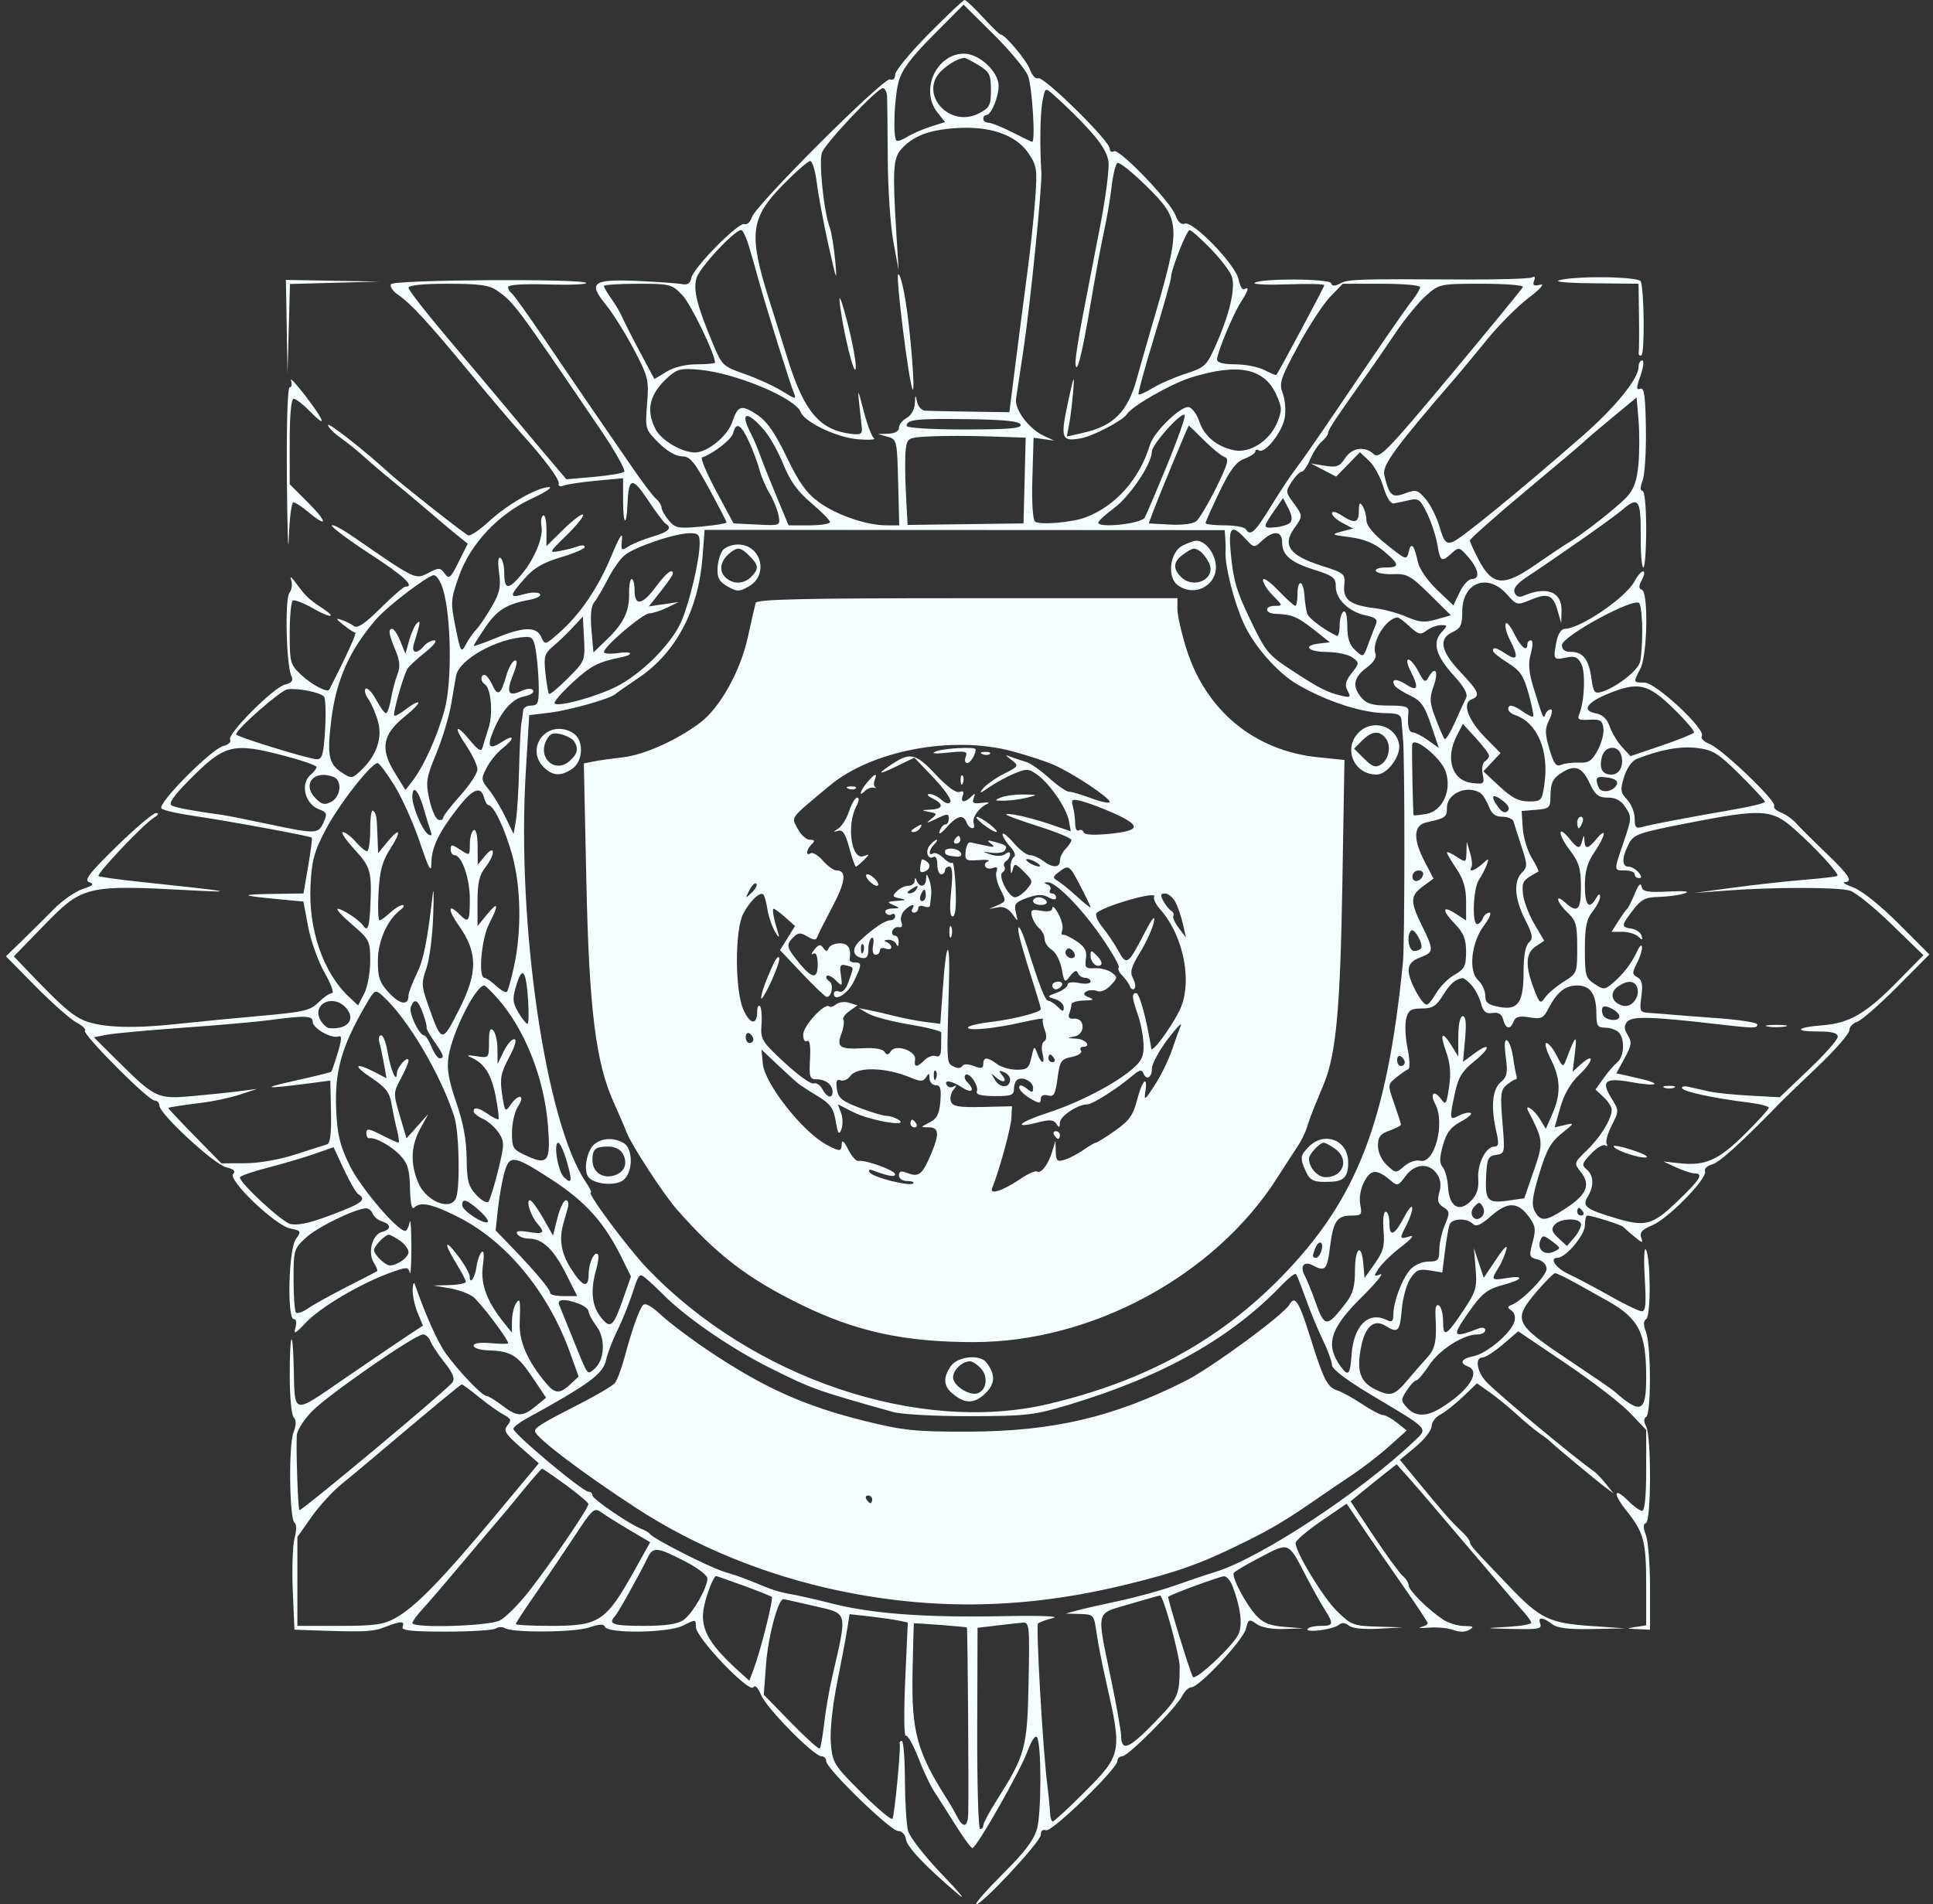<?xml version="1.0" encoding="UTF-8"?> <svg xmlns="http://www.w3.org/2000/svg" width="203" height="200" viewBox="0 0 203 200" fill="none"><rect x="0" y="0" width="203" height="200" fill="#333333" stroke="none"/><path fill-rule="evenodd" clip-rule="evenodd" d="M97.528 3.564C95.592 5.523 94.007 7.445 94.007 7.835C94.007 8.259 93.792 8.461 93.472 8.337C92.824 8.089 79.348 21.543 78.948 22.836C78.798 23.323 78.455 23.638 78.187 23.535C77.566 23.296 72.801 28.128 72.599 29.201C72.495 29.755 72.201 29.957 71.658 29.848C71.224 29.761 69.182 29.611 67.121 29.517C62.24 29.294 61.715 29.658 63.594 31.962C64.343 32.88 65.679 35.009 66.563 36.693C68.084 39.591 68.158 39.898 67.956 42.419C67.745 45.046 67.762 45.103 69.165 46.507C70.04 47.383 70.977 47.93 71.6 47.93C72.457 47.93 72.9 48.455 74.458 51.316C75.472 53.177 76.301 54.782 76.301 54.882C76.301 54.983 75.104 55.176 73.64 55.313C71.221 55.539 70.912 55.48 70.234 54.666C69.823 54.174 69.481 53.567 69.473 53.316C69.466 53.067 69.209 52.654 68.903 52.399C68.596 52.145 67.465 50.652 66.388 49.082C65.311 47.512 63.525 44.913 62.418 43.308C61.311 41.702 58.975 38.272 57.227 35.687C55.478 33.101 53.894 30.891 53.706 30.774C53.517 30.658 53.364 30.381 53.364 30.158C53.364 29.904 54.929 29.8 57.552 29.88C59.855 29.95 61.66 29.878 61.563 29.722C61.268 29.247 41.358 29.371 41.062 29.85C40.919 30.082 41.229 30.563 41.751 30.92C43.129 31.86 44.906 33.786 49.247 39.04C51.365 41.603 53.837 44.517 54.74 45.514C57.238 48.272 58.809 50.4 58.679 50.848C58.615 51.07 58.856 51.139 59.216 51.001C59.576 50.862 61.122 50.633 62.653 50.491L65.436 50.232V52.572C65.436 55.199 65.803 55.417 65.904 52.85C66.01 50.134 66.417 50.071 68.041 52.52C68.865 53.763 69.703 54.88 69.902 55.004C70.635 55.457 70.224 55.871 68.555 56.36C67.614 56.636 66.471 57.099 66.015 57.39C65.234 57.889 65.193 57.845 65.321 56.651C65.415 55.787 65.06 56.342 64.21 58.391C62.815 61.751 60.919 64.54 58.706 66.483C57.251 67.763 57.224 67.769 56.845 66.919C56.34 65.786 54.998 65.817 52.056 67.028C50.783 67.552 49.742 67.919 49.742 67.844C49.742 67.769 50.276 66.916 50.928 65.949C52.182 64.089 53.177 63.459 55.571 63.01C56.401 62.854 56.893 62.58 56.697 62.384C56.502 62.188 55.785 62.198 55.058 62.407C53.452 62.867 53.459 62.615 55.108 60.749C56.079 59.649 57.058 59.079 58.913 58.533C60.287 58.13 61.411 57.643 61.411 57.454C61.411 57.264 61.095 57.231 60.708 57.381C60.32 57.531 59.46 57.753 58.796 57.875C57.605 58.093 57.615 58.071 59.527 56.196C60.594 55.15 61.36 54.189 61.229 54.058C61.099 53.928 60.182 54.618 59.19 55.592L57.388 57.362V55.644C57.388 54.698 57.231 54.022 57.039 54.14C56.848 54.259 56.769 54.768 56.863 55.272C57.08 56.428 56.124 58.736 54.751 60.368C53.392 61.986 52.961 61.955 52.961 60.239C52.961 59.477 52.782 58.742 52.564 58.607C52.311 58.451 52.257 59.022 52.414 60.172C52.62 61.676 52.483 62.288 51.604 63.789C51.023 64.783 50.303 65.839 50.006 66.136C49.709 66.434 49.227 67.125 48.934 67.674C48.424 68.627 48.376 68.547 47.84 65.897C47.308 63.263 47.327 62.989 48.196 60.524C49.396 57.123 52.33 53.998 55.859 52.364C57.253 51.718 58.071 51.181 57.676 51.171C56.508 51.141 53.295 52.966 51.372 54.751C50.387 55.666 49.391 56.331 49.159 56.231C48.737 56.049 42.033 50.76 40.889 49.707C38.389 47.405 34.45 44.309 34.45 44.645C34.45 44.871 35.039 45.473 35.758 45.982C36.478 46.492 37.609 47.403 38.273 48.009C38.937 48.614 40.295 49.77 41.291 50.578C42.287 51.386 44.008 52.829 45.114 53.783C46.221 54.738 47.575 55.877 48.124 56.314L49.122 57.11L48.165 59.028C47.309 60.743 47.154 60.873 46.699 60.25C46.23 59.607 46.097 59.602 44.962 60.191C43.607 60.891 43.689 60.931 37.167 56.429C35.894 55.551 34.853 55.001 34.853 55.206C34.853 55.411 36.664 56.76 38.877 58.202C42.435 60.52 43.627 61.625 42.569 61.625C42.386 61.625 41.21 62.645 39.955 63.891C38.315 65.519 37.531 66.047 37.168 65.766C36.891 65.551 36.302 65.254 35.859 65.106C35.209 64.889 35.248 64.991 36.06 65.639C36.613 66.08 37.176 66.445 37.311 66.45C37.501 66.457 36.369 68.94 34.581 72.437C34.398 72.796 32.755 71.938 31.654 70.909C30.482 69.813 30.426 69.613 30.426 66.522C30.426 64.741 30.572 63.194 30.751 63.083C30.93 62.973 31.861 63.329 32.821 63.874C34.782 64.99 35.483 64.95 33.759 63.821C32.458 62.97 32.069 62.595 31.065 61.222C30.567 60.543 30.411 60.461 30.585 60.972C30.727 61.387 30.641 61.971 30.394 62.269C29.9 62.864 30.058 69.79 30.592 70.973C30.827 71.495 30.668 71.72 29.934 71.904C28.717 72.21 23.816 77.132 24.165 77.697C24.307 77.928 23.991 78.225 23.463 78.357C22.181 78.679 16.453 84.465 16.96 84.925C17.174 85.118 18.706 85.47 20.366 85.707C23.689 86.181 32.576 87.817 32.749 87.986C32.809 88.045 32.636 89.388 32.365 90.971L31.872 93.849L28.634 93.895C25.091 93.946 25.227 94.073 29.232 94.451L31.861 94.7L32.368 97.377C32.648 98.85 33.425 101.015 34.095 102.188C34.766 103.361 35.112 104.321 34.864 104.321C34.617 104.321 33.98 104.755 33.45 105.286C32.599 106.138 31.902 106.303 27.533 106.689C24.808 106.931 20.678 107.332 18.354 107.58C13.537 108.096 10.159 107.905 8.46 107.023C7.326 106.435 6.141 105.361 2.962 102.038L1.452 100.46L4.64 97.179C8.677 93.022 9.077 92.927 20.165 93.526C25.178 93.797 24.04 93.607 14.944 92.654C12.515 92.4 10.449 92.112 10.352 92.015C10.122 91.785 15.087 86.546 16.139 85.907C16.637 85.606 16.733 85.413 16.391 85.404C16.086 85.396 14.222 86.971 12.249 88.903C9.34 91.753 8.797 92.464 9.377 92.667C9.935 92.863 9.782 93.021 8.677 93.386C7.898 93.643 6.543 94.585 5.665 95.48C4.787 96.374 3.293 97.859 2.345 98.778L0.621 100.449L3.753 103.623C5.476 105.368 7.4 107.068 8.029 107.401C8.659 107.733 9.06 108.119 8.922 108.257C8.591 108.589 15.571 115.599 16.233 115.599C16.514 115.599 16.744 115.84 16.744 116.135C16.744 116.998 22.47 122.291 23.744 122.606C24.554 122.806 24.781 123.022 24.488 123.315C23.884 123.92 28.92 128.731 30.484 129.044C31.639 129.275 31.661 129.32 31.056 130.185C30.304 131.26 30.129 138.558 30.856 138.558C31.111 138.558 31.178 138.926 31.022 139.464C30.807 140.206 31.007 140.108 32.123 138.924C33.629 137.328 37.784 134.861 40.868 133.732C42.697 133.063 42.873 133.058 43.034 133.667C43.131 134.031 43.206 132.788 43.202 130.905C43.198 129.022 43.116 127.889 43.019 128.388C42.924 128.886 42.714 129.294 42.553 129.294C41.728 129.294 37.877 124.766 36.745 122.466C35.699 120.338 35.429 119.246 35.31 116.654C35.124 112.567 35.832 110.014 38.377 105.612C39.353 103.923 39.396 103.899 40.182 104.605C42.798 106.956 46.307 112.886 47.719 117.343C48.22 118.923 48.337 124.667 47.892 125.827C47.346 127.252 44.744 126.202 43.918 124.224C43.075 122.203 43.148 120.36 44.144 118.542L44.984 117.009L43.836 118.29L42.688 119.571L41.986 117.188C41.302 114.866 41.305 114.765 42.093 113.294C42.537 112.464 42.901 111.624 42.901 111.427C42.901 110.773 41.694 112.061 41.682 112.728C41.66 113.872 41.014 112.386 40.698 110.464C40.543 109.522 40.238 108.752 40.022 108.752C39.805 108.752 39.721 109.069 39.834 109.457C39.948 109.844 40.165 110.858 40.316 111.709L40.59 113.257L39.351 112.615C37.251 111.529 37.027 111.906 38.996 113.212C40.499 114.208 40.913 114.739 41.114 115.931C41.252 116.746 41.515 118.001 41.698 118.721C41.881 119.441 41.948 120.03 41.847 120.03C41.745 120.03 40.945 119.664 40.068 119.216C38.73 118.533 38.475 118.5 38.475 119.015C38.475 119.352 38.611 119.598 38.776 119.562C39.402 119.427 41.125 120.385 42.051 121.382C42.827 122.216 43.021 122.88 43.057 124.826C43.086 126.347 43.243 127.096 43.485 126.856C44.146 126.197 45.301 126.433 48.015 127.784C53.143 130.335 57.554 135.66 59.865 142.088L60.765 144.594L59.898 145.402C58.786 146.44 58.297 146.421 57.356 145.305C55.441 143.033 54.513 140.942 54.578 139.042C54.666 136.475 54.621 136.247 54.169 136.947C53.954 137.279 53.772 138.095 53.763 138.76L53.748 139.968L52.939 138.961C51.129 136.71 50.446 134.873 50.707 132.964C50.865 131.813 50.816 131.282 50.575 131.526C50.366 131.738 50.13 132.404 50.05 133.005C49.894 134.193 49.346 135.019 49.328 134.094C49.322 133.78 48.779 132.811 48.121 131.941C46.672 130.025 46.552 130.493 47.921 132.718C48.466 133.604 48.918 134.465 48.925 134.631C48.932 134.797 48.168 134.956 47.227 134.983L45.517 135.034L47.138 135.301C48.029 135.447 49.151 135.843 49.629 136.178C50.363 136.692 53.364 140.648 53.364 141.101C53.364 141.18 52.549 141.173 51.553 141.084C50.438 140.984 49.742 141.087 49.742 141.351C49.742 141.587 50.376 141.803 51.151 141.831C53.703 141.922 54.327 142.3 55.965 144.745L57.35 146.815L56.263 147.707C54.859 148.858 54.328 148.845 52.724 147.621C51.999 147.067 51.249 146.614 51.058 146.614C50.627 146.614 48.201 144.073 46.828 142.183C45.981 141.018 44.691 138.14 43.577 134.933C43.462 134.601 43.353 134.833 43.335 135.449C43.318 136.066 43.554 137.17 43.86 137.904L44.416 139.237L42.552 140.472C41.527 141.152 38.576 143.158 35.994 144.93C30.659 148.593 30.968 148.672 30.847 143.602C30.744 139.286 30.426 139.928 30.426 144.452C30.426 146.688 30.611 148.652 30.844 148.885C31.132 149.173 31.123 149.666 30.815 150.476C30.295 151.844 30.391 159.587 30.933 159.951C31.153 160.099 31.154 160.743 30.935 161.562C30.734 162.313 30.649 164.785 30.746 167.056L30.922 171.184L33.189 171.261C38.391 171.438 39.14 171.401 40.435 170.901C42.131 170.248 42.525 170.244 42.281 170.882C42.133 171.267 43.2 171.386 46.82 171.386C49.423 171.386 51.779 171.239 52.056 171.06C52.333 170.881 52.767 170.862 53.02 171.019C53.843 171.529 60.352 171.472 61.89 170.943C62.907 170.593 63.419 170.567 63.517 170.86C63.77 171.619 70.201 171.533 71.736 170.75C73.057 170.075 73.082 170.079 73.087 170.926C73.093 172.028 78.703 177.898 79.114 177.232C79.291 176.946 79.601 177.254 79.925 178.037C80.503 179.434 85.46 184.471 86.261 184.474C86.538 184.475 86.764 184.707 86.764 184.989C86.764 185.764 93.511 192.321 94.313 192.326C94.72 192.329 95.065 192.692 95.136 193.191C95.253 194.016 97.215 196.079 100.647 198.988C101.532 199.739 100.775 198.809 98.964 196.922C97.13 195.012 95.533 192.966 95.362 192.307C95.191 191.655 95.044 189.265 95.033 186.994C95.022 184.723 94.877 182.865 94.711 182.865C94.546 182.865 94.444 183.001 94.487 183.167C94.615 183.67 93.938 190.696 93.727 191.043C93.619 191.221 92.158 189.993 90.481 188.314C87.562 185.393 87.424 185.17 87.254 183.112C87.148 181.833 87.414 179.265 87.909 176.777C88.368 174.477 88.85 171.909 88.981 171.072L89.219 169.551L91.311 169.788C92.462 169.918 93.838 170.114 94.37 170.224L95.336 170.425L95.063 176.474C94.913 179.801 94.939 182.431 95.121 182.319C95.302 182.206 95.888 183.235 96.423 184.604C96.958 185.974 97.692 187.548 98.056 188.101C98.419 188.655 99.423 190.233 100.286 191.609C101.148 192.983 101.97 194.116 102.113 194.126C102.525 194.154 107.122 186.081 107.907 183.951C108.328 182.807 108.738 182.207 108.909 182.483C109.377 183.241 109.376 190.347 108.908 192.086C108.596 193.246 107.633 194.525 105.407 196.74C103.717 198.42 102.422 199.881 102.529 199.987C102.875 200.334 109.299 193.457 109.299 192.74C109.299 192.319 109.515 192.126 109.845 192.253C110.448 192.485 117.347 185.789 117.347 184.972C117.347 184.699 117.578 184.476 117.861 184.476C118.479 184.476 123.504 179.413 124.157 178.132C124.411 177.634 124.844 177.226 125.119 177.226C125.94 177.226 130.554 172.281 130.844 171.09C131.096 170.059 131.167 170.027 131.965 170.586C132.489 170.954 133.597 171.156 134.841 171.112L136.864 171.039L134.875 170.885C133.394 170.77 132.646 170.473 131.952 169.722C130.834 168.516 129.314 165.638 129.573 165.219C129.674 165.055 130.949 164.303 132.407 163.547C135.44 161.974 135.26 161.892 137.257 165.747C137.831 166.854 138.643 168.304 139.062 168.969C140.098 170.613 140.064 170.781 138.698 170.781C138.047 170.781 137.426 170.925 137.318 171.1C137.041 171.549 139.975 171.175 140.586 170.684C140.928 170.41 141.272 170.432 141.658 170.752C142.007 171.042 143.211 171.169 144.776 171.081L147.326 170.937L144.659 170.859C142.163 170.786 141.89 170.684 140.434 169.264C138.964 167.833 136.059 163.056 136.059 162.072C136.059 161.824 137.265 160.794 138.739 159.783L141.42 157.947L142.965 160.235C143.815 161.494 145.733 164.272 147.227 166.408C148.72 168.545 149.942 170.39 149.942 170.509C149.942 170.628 149.625 170.807 149.238 170.906C148.851 171.005 149.237 171.032 150.098 170.965C150.958 170.898 152.104 171.011 152.645 171.217C153.262 171.452 153.878 171.445 154.3 171.199C154.844 170.881 154.739 170.804 153.754 170.794C153.084 170.787 152.088 170.482 151.541 170.116C149.955 169.056 147.93 167.041 147.93 166.522C147.93 166.261 147.654 165.817 147.316 165.537C146.979 165.256 145.609 163.378 144.271 161.363L141.839 157.699L142.973 156.763C143.597 156.248 144.685 155.372 145.39 154.816L146.673 153.807L148.045 155.346C148.799 156.192 151.563 159.423 154.187 162.524C156.811 165.626 159.374 168.614 159.882 169.166C160.391 169.718 160.807 170.298 160.807 170.456C160.807 170.614 159.676 170.807 158.292 170.886C155.796 171.028 155.8 171.03 158.883 171.106C161.498 171.172 161.952 171.089 161.758 170.58C161.466 169.82 161.983 169.826 162.997 170.593C163.562 171.021 164.728 171.165 167.222 171.114L170.666 171.043L167.044 170.791C162.714 170.49 161.744 170.021 158.556 166.692C154.62 162.582 154.369 162.298 154.369 161.974C154.369 161.803 153.961 161.286 153.463 160.825C152.476 159.911 151.534 158.838 148.805 155.516L147.018 153.341L148.681 151.958C149.596 151.197 150.344 150.234 150.344 149.817C150.344 149.4 150.752 148.85 151.25 148.595C151.748 148.339 152.82 147.495 153.632 146.718L155.109 145.305L156.449 146.25C157.186 146.77 158.464 147.815 159.29 148.572C160.115 149.33 161.201 150.231 161.704 150.575C162.207 150.918 162.708 151.3 162.819 151.424C163.123 151.763 167.734 155.599 168.654 156.278L169.459 156.871L168.654 155.871C168.211 155.321 167.668 154.745 167.447 154.591C165.396 153.164 157.193 146.339 156.079 145.133C155.084 144.055 154.868 142.586 155.705 142.586C155.997 142.586 156.956 141.969 157.838 141.214L159.44 139.841L164.449 143.223C167.205 145.084 170.229 147.413 171.169 148.399L172.879 150.192V154.445C172.879 157.135 172.725 158.698 172.459 158.698C172.227 158.698 171.574 158.234 171.007 157.666C169.477 156.134 169.333 156.846 170.802 158.677C172.636 160.961 172.879 161.884 172.879 166.552V170.728L171.773 170.896C170.743 171.052 170.757 171.068 171.974 171.124L173.282 171.184V166.78C173.282 164.357 173.089 161.869 172.854 161.25C172.553 160.455 172.553 160.082 172.854 159.981C173.409 159.797 173.43 150.866 172.878 149.834C172.609 149.33 172.609 148.997 172.878 148.83C173.411 148.5 173.4 141.337 172.864 139.927C172.57 139.152 172.574 138.747 172.881 138.557C173.386 138.245 173.357 132.081 172.846 131.254C172.664 130.959 172.611 132.3 172.727 134.235C172.894 136.999 172.826 137.749 172.407 137.734C172.113 137.724 170.606 136.997 169.057 136.12C167.507 135.242 165.561 134.211 164.731 133.828C163.381 133.206 162.649 132.114 163.581 132.114C164.424 132.114 166.441 129.727 166.441 128.73C166.441 128.154 166.556 127.683 166.696 127.683C167.19 127.683 170.266 128.653 170.465 128.872C170.576 128.993 171.104 129.455 171.64 129.898C172.492 130.604 172.582 130.616 172.357 129.999C172.161 129.462 172.442 129.151 173.535 128.694C175.202 127.997 179.335 123.765 179.056 123.039C178.953 122.767 179.289 122.44 179.806 122.31C180.569 122.118 182.895 120.002 187.165 115.612C187.386 115.384 189.061 113.775 190.887 112.036C192.713 110.297 194.207 108.587 194.207 108.236C194.207 107.885 194.573 107.481 195.021 107.339C195.468 107.197 197.361 105.545 199.228 103.669L202.621 100.256L199.388 97.02C197.515 95.145 195.533 93.555 194.678 93.24C193.865 92.941 193.428 92.684 193.704 92.668C194.639 92.616 194.215 91.948 191.737 89.571C190.378 88.268 188.975 86.869 188.618 86.461C188.262 86.053 187.551 85.555 187.04 85.354C186.529 85.153 186.205 84.835 186.321 84.648C186.612 84.177 180.819 78.634 179.52 78.14C178.939 77.919 178.582 77.548 178.726 77.314C179.161 76.612 173.885 71.695 172.696 71.695C171.494 71.695 171.5 71.716 172.273 70.231C173.014 68.809 173.131 62.179 172.419 61.942C172.077 61.828 172.08 61.562 172.434 60.901C172.694 60.413 172.751 60.014 172.559 60.014C172.368 60.014 171.96 60.483 171.654 61.056C170.72 62.803 165.931 66.056 164.294 66.056C163.978 66.056 163.613 66.617 163.473 67.315C163.084 69.261 163.137 69.361 164.401 69.083C165.356 68.873 165.67 68.993 166.056 69.714C166.528 70.597 166.409 73.656 165.851 74.997C165.613 75.568 165.787 75.668 166.909 75.601C168.045 75.534 168.273 75.669 168.387 76.481C168.462 77.008 168.193 78.053 167.789 78.803C167.189 79.919 166.836 80.156 165.843 80.107C165.176 80.075 164.327 80.177 163.958 80.333C163.418 80.562 163.174 80.235 162.716 78.674C162.234 77.027 162.23 76.56 162.694 75.622C162.996 75.013 163.071 74.515 162.863 74.515C162.655 74.515 162.399 74.741 162.296 75.018C162.085 75.582 162.063 75.534 161.032 72.181C160.544 70.592 160.475 69.694 160.761 68.656C160.991 67.82 160.997 67.264 160.775 67.264C160.571 67.264 160.405 67.446 160.405 67.667C160.405 68.545 159.711 67.991 159.016 66.559C158.613 65.729 158.206 65.263 158.112 65.525C158.018 65.787 158.224 66.549 158.569 67.217C159.493 69.004 159.376 69.488 158.206 68.72C157.109 68.001 156.778 67.919 156.794 68.372C156.8 68.538 157.5 69.103 158.35 69.628C159.64 70.423 160.001 70.957 160.525 72.844C160.871 74.088 161.088 75.173 161.007 75.254C160.925 75.336 160.445 75.112 159.939 74.757C158.896 74.026 158.393 73.938 158.393 74.488C158.393 74.694 158.71 74.971 159.097 75.103C161.474 75.913 162.713 78.876 162.178 82.47C161.935 84.101 161.858 84.181 160.545 84.181C159.497 84.181 158.76 83.802 157.474 82.601L155.781 81.02L156.682 80.06L157.583 79.1L156.008 77.507C154.185 75.665 153.522 73.854 154.527 73.468C155.506 73.092 155.335 72.668 153.365 70.586C151.291 68.393 151.038 67.079 152.558 66.385C153.398 66.002 153.564 65.648 153.564 64.241C153.564 61.189 156.224 60.15 158.24 62.414C159.28 63.583 159.33 63.595 160.737 63.006C162.549 62.248 163.093 62.463 163.571 64.124L163.954 65.452L163.99 64.192C164.049 62.155 162.447 61.522 159.954 62.598C159.538 62.778 159.214 62.651 159.06 62.25C158.896 61.822 159.298 61.303 160.316 60.628C163.923 58.238 169.452 54.35 170.325 53.592C172.057 52.084 172.333 52.447 172.303 56.188C172.288 58.071 172.411 59.611 172.578 59.611C172.744 59.611 172.879 57.799 172.879 55.583C172.879 53.235 172.716 51.556 172.487 51.556C172.236 51.556 172.243 51.165 172.505 50.475C172.731 49.881 172.886 47.422 172.85 45.012C172.799 41.569 172.671 40.674 172.254 40.834C171.823 41 171.828 40.741 172.284 39.449C172.597 38.562 172.674 37.861 172.459 37.861C172.248 37.861 172.075 38.178 172.075 38.567C172.075 39.768 169.606 42.807 166.24 45.749C159.513 51.629 153.314 56.689 152.536 56.936C151.848 57.155 151.645 56.915 151.179 55.337C150.878 54.316 150.221 53.002 149.718 52.417C148.884 51.448 148.694 51.396 147.558 51.824C146.194 52.339 145.895 52.075 145.377 49.901C145.133 48.877 146.513 46.995 153.025 39.47C153.504 38.917 154.91 37.215 156.15 35.687C157.391 34.159 159.353 32.187 160.512 31.305C161.783 30.337 162.271 29.783 161.743 29.909C161.073 30.067 160.924 29.97 161.107 29.492C161.253 29.11 161.18 28.97 160.919 29.132C160.683 29.277 157.348 29.379 153.506 29.357C142.489 29.294 141.584 29.324 140.741 29.776C140.172 30.08 139.904 30.073 139.796 29.75C139.631 29.252 132.251 29.227 131.755 29.722C131.598 29.879 133.182 29.943 135.273 29.866C137.366 29.79 139.077 29.83 139.077 29.955C139.077 30.13 134.413 38.86 134.042 39.378C134 39.438 133.44 39.212 132.799 38.877C132.157 38.543 130.772 38.267 129.721 38.266C128.46 38.264 127.81 38.092 127.812 37.76C127.814 37.041 129.522 32.941 130.339 31.693C131.096 30.537 131.223 30.04 130.675 30.379C130.481 30.499 130.209 30.033 130.071 29.343C129.764 27.805 125.28 23.164 124.421 23.494C124.053 23.635 123.707 23.324 123.457 22.631C122.933 21.175 117.526 15.549 116.977 15.889C116.738 16.037 116.542 15.909 116.542 15.604C116.542 14.808 109.625 7.997 109.043 8.221C108.775 8.324 108.383 7.92 108.172 7.325C107.827 6.35 105.548 3.623 105.078 3.623C104.974 3.623 104.138 2.808 103.219 1.811C102.302 0.814 101.438 -0.001 101.3 5.96803e-07C101.162 0.001 99.465 1.604 97.528 3.564ZM107.951 7.941C108.389 8.987 108.765 14.906 108.393 14.9C108.338 14.899 107.402 14.446 106.313 13.893C105.224 13.34 104.092 12.888 103.798 12.888C103.504 12.888 103.263 12.706 103.263 12.485C103.263 12.263 103.415 12.082 103.6 12.082C104.091 12.082 104.872 10.197 104.872 9.011C104.872 7.535 102.835 5.637 101.25 5.637C98.337 5.637 96.595 9.45 98.437 11.794L99.246 12.823L97.733 13.303C96.901 13.567 95.797 14.049 95.28 14.374C94.763 14.7 94.25 14.876 94.141 14.767C93.761 14.386 93.915 10.261 94.371 8.582C94.714 7.322 95.637 6.082 98.012 3.692L101.193 0.49L104.301 3.568C106.01 5.26 107.652 7.228 107.951 7.941ZM102.76 6.841C103.922 7.551 104.067 7.84 104.067 9.448C104.067 11.063 103.934 11.325 102.817 11.903C99.64 13.547 96.36 9.717 98.937 7.37C99.727 6.651 100.575 6.175 101.25 6.074C101.361 6.057 102.04 6.402 102.76 6.841ZM93.16 10.169C93.183 10.668 93.215 13.613 93.231 16.714C93.247 19.816 93.511 23.713 93.817 25.374L94.374 28.395L94.137 24.569C93.723 17.921 93.798 16.606 94.644 15.671C95.9 14.28 97.527 13.653 100.375 13.458C103.968 13.211 106.704 14.161 108.016 16.11C108.891 17.41 108.945 17.786 108.712 20.944C108.572 22.826 108.204 26.27 107.893 28.596C107.582 30.923 107.029 35.182 106.664 38.062L106 43.298L101.915 43.24C99.668 43.209 97.526 43.163 97.154 43.14C96.782 43.116 96.399 42.689 96.303 42.191C96.151 41.404 96.121 41.428 96.074 42.378C96.042 43.019 95.686 43.65 95.214 43.903C94.772 44.14 94.409 44.599 94.409 44.924C94.409 45.289 93.988 45.529 93.303 45.554L92.196 45.594L93.202 45.873C94.19 46.148 94.21 46.236 94.322 50.667L94.436 55.181H93.087C91.004 55.181 87.876 54.107 86.003 52.749C84.695 51.801 83.918 50.714 82.617 48.013C81.396 45.477 80.547 44.253 79.548 43.591C77.851 42.467 77.489 42.568 76.9 44.33C76.406 45.807 74.298 47.528 72.982 47.528C71.607 47.528 69.444 46.249 68.839 45.077C67.789 43.045 68.221 41.331 70.228 39.556C71.127 38.76 71.577 38.662 73.494 38.842C77.285 39.197 83.523 41.812 84.087 43.284C84.49 44.336 87.821 45.932 90.036 46.134C91.224 46.242 92.006 46.192 91.774 46.023C91.542 45.854 91.051 44.537 90.682 43.097C90.127 40.925 90.047 40.788 90.218 42.291C90.331 43.288 90.46 44.466 90.505 44.91C90.573 45.581 90.386 45.691 89.379 45.572C86.121 45.187 84.464 43.254 82.771 37.861C82.041 35.535 81.104 32.544 80.688 31.215C78.605 24.554 78.827 22.868 82.247 19.392C83.586 18.03 84.866 16.916 85.091 16.916C85.315 16.916 85.626 17.958 85.783 19.232C85.94 20.506 86.492 23.451 87.01 25.777C87.863 29.599 87.93 29.755 87.711 27.388C87.578 25.948 87.323 24.384 87.144 23.911C86.515 22.246 85.966 16.95 86.326 16.021C86.74 14.955 92.122 9.263 92.716 9.263C92.937 9.263 93.136 9.67 93.16 10.169ZM112.69 11.881C115.249 14.413 116.214 15.731 116.407 16.959C116.517 17.657 116.128 20.697 115.542 23.715C114.957 26.732 114.128 31.013 113.699 33.229C113.27 35.444 112.932 37.619 112.946 38.062C112.999 39.731 113.643 37.252 114.513 32.027C114.985 29.197 115.617 25.772 115.919 24.416C116.221 23.06 116.588 20.911 116.734 19.641C116.881 18.37 117.157 17.234 117.349 17.116C117.54 16.997 118.872 18.054 120.309 19.464C124.08 23.165 124.098 23.583 120.967 34.236C120.479 35.897 119.774 38.371 119.4 39.732C118.437 43.245 116.961 44.741 113.747 45.464L112.039 45.848L112.287 44.523C112.424 43.795 112.613 42.224 112.708 41.033C112.854 39.211 112.765 39.411 112.15 42.291C111.347 46.057 111.475 46.413 113.505 46.042C114.816 45.803 117.947 44.157 118.359 43.49C118.872 42.66 122.998 40.302 125.062 39.661C130.039 38.114 132.775 38.663 134.037 41.464C134.652 42.83 134.659 43.104 134.103 44.434C133.321 46.307 131.265 47.621 129.62 47.299C127.833 46.949 126.459 45.815 125.947 44.267C125.697 43.513 125.198 42.837 124.839 42.765C124.023 42.602 121.178 45.367 120.767 46.722C119.677 50.319 117.181 53.136 114.02 54.339C112.582 54.887 109.169 55.172 108.7 54.783C108.457 54.582 108.343 52.74 108.419 50.213L108.545 45.979L109.626 46.13L110.707 46.281L109.657 45.796C108.058 45.059 106.535 43.037 106.705 41.877C106.785 41.33 107.127 39.069 107.464 36.854C108.182 32.146 109.455 19.586 109.362 18.124C109.183 15.31 109.236 11.94 109.479 10.641C109.75 9.194 109.758 9.189 110.611 9.928C111.083 10.338 112.019 11.216 112.69 11.881ZM78.656 25.878C78.937 26.819 79.415 28.496 79.719 29.604C80.439 32.22 82.953 40.252 83.368 41.262C83.662 41.976 83.552 41.959 82.12 41.073C81.256 40.538 79.492 39.733 78.2 39.283C75.924 38.49 75.82 38.39 74.845 36.048C73.187 32.065 72.796 30.503 73.136 29.233C73.426 28.151 77.123 24.166 77.837 24.166C78.007 24.166 78.376 24.936 78.656 25.878ZM127.098 26.079C128.128 27.131 129.139 28.445 129.345 28.999C129.788 30.194 129.156 32.945 127.667 36.294C126.725 38.414 126.529 38.597 124.519 39.25C123.341 39.633 121.779 40.313 121.048 40.762C120.317 41.211 119.651 41.509 119.567 41.425C119.483 41.342 120.217 38.65 121.198 35.443C122.178 32.236 122.981 29.391 122.981 29.12C122.981 28.323 124.622 24.166 124.936 24.166C125.094 24.166 126.067 25.027 127.098 26.079ZM94.315 28.827C94.075 29.216 95.437 40.076 95.827 40.882C96.165 41.58 95.606 34.571 95.072 31.432C94.792 29.779 94.451 28.607 94.315 28.827ZM163.825 29.417C163.083 29.597 164.44 29.728 167.346 29.757L172.075 29.805L172.122 33.128C172.149 34.955 172.137 36.696 172.096 36.995C172.054 37.294 172.185 37.437 172.386 37.313C172.733 37.099 172.671 30.504 172.314 29.563C172.122 29.058 165.756 28.948 163.825 29.417ZM30.11 34.336L30.197 39.27L30.324 34.55L30.452 29.83L35.167 29.703L39.883 29.575L34.953 29.489L30.024 29.402L30.11 34.336ZM52.165 30.5C53.99 31.78 54.062 31.876 63.026 45.073C64.593 47.378 65.73 49.394 65.554 49.553C65.379 49.712 63.94 49.955 62.358 50.093L59.482 50.345L58.334 48.994C56.796 47.183 55.978 46.207 53.364 43.066C52.146 41.604 49.295 38.214 47.026 35.534C44.757 32.853 42.901 30.468 42.901 30.232C42.901 29.959 44.388 29.805 47.037 29.805C50.303 29.805 51.381 29.951 52.165 30.5ZM71.655 30.994C72.541 31.92 75.094 37.186 75.094 38.089C75.094 38.185 74.234 38.264 73.182 38.265C72.005 38.266 70.782 38.565 69.999 39.043L68.726 39.82L67.182 36.927C66.332 35.336 65.5 33.698 65.333 33.287C65.165 32.876 64.667 32.033 64.226 31.412C63.785 30.792 63.424 30.177 63.424 30.045C63.424 29.913 65.02 29.805 66.97 29.805C70.373 29.805 70.563 29.853 71.655 30.994ZM149.137 30.153C149.137 30.345 148.798 30.934 148.383 31.462C147.53 32.549 145.301 35.779 140.355 43.097C138.484 45.866 136.57 48.615 136.103 49.205C135.636 49.796 134.465 51.563 133.5 53.133C131.767 55.953 131.313 56.37 130.828 55.583C130.691 55.362 129.684 55.181 128.591 55.181C127.497 55.181 126.602 55.076 126.602 54.948C126.602 54.82 127.261 53.345 128.065 51.67C129.183 49.344 129.801 48.522 130.681 48.189C131.315 47.95 131.834 47.602 131.834 47.416C131.834 47.23 132.004 47.182 132.211 47.311C132.827 47.692 134.629 45.434 134.911 43.931C135.054 43.166 134.968 42.001 134.719 41.341C134.308 40.25 134.452 39.798 136.322 36.336C137.453 34.242 138.973 31.917 139.7 31.167L141.022 29.805H145.08C147.311 29.805 149.137 29.962 149.137 30.153ZM159.935 30.14C159.861 30.324 156.454 34.483 152.363 39.382C145.706 47.354 144.858 48.227 144.284 47.706C143.305 46.82 141.989 47.008 141.248 48.14C140.678 49.011 140.375 49.122 139.126 48.92L137.669 48.685L138.994 49.374L140.319 50.062L141.57 48.782L142.82 47.501L143.777 48.401C144.303 48.896 144.978 50.125 145.277 51.133C145.61 52.258 146.033 52.931 146.372 52.877C146.676 52.829 147.409 52.675 148.001 52.534C148.961 52.306 149.166 52.459 149.878 53.934C150.317 54.846 150.8 56.314 150.949 57.198C151.255 59.013 151.379 59.087 152.464 58.105C153.205 57.433 153.278 57.451 154.206 58.53C155.306 59.81 155.464 60.82 154.563 60.82C154.228 60.82 153.656 61.443 153.293 62.206L152.633 63.591L150.903 61.941C149.921 61.005 149.058 59.753 148.907 59.045C148.521 57.241 148.197 56.869 147.944 57.939C147.727 58.861 147.686 58.848 145.613 57.196C144.246 56.106 143.501 55.208 143.497 54.643C143.494 54.163 143.316 53.499 143.101 53.167C142.797 52.696 142.71 52.807 142.705 53.67C142.698 54.941 142.275 55.047 140.874 54.127C140.293 53.747 139.882 53.658 139.882 53.913C139.882 54.153 140.38 54.611 140.988 54.932L142.095 55.514L140.888 55.836C139.759 56.136 139.818 56.175 141.788 56.43C143.24 56.618 144.324 57.06 145.28 57.855C147.008 59.293 147.046 59.611 145.492 59.611C144.815 59.611 144.367 59.783 144.496 59.992C144.625 60.202 145.452 60.345 146.332 60.309C147.766 60.252 148.163 60.473 150.149 62.437L152.365 64.628L150.852 65.062C149.616 65.418 149.043 65.368 147.729 64.796C146.843 64.411 145.359 64.004 144.429 63.892C141.804 63.576 141.023 63.004 141.168 61.503C141.287 60.257 141.224 60.203 138.675 59.388C135.456 58.359 134.661 57.265 135.884 55.547C136.848 54.191 136.848 54.191 135.817 52.795C135.008 51.699 135.001 51.606 135.662 50.596C136.042 50.016 136.51 49.542 136.704 49.542C136.896 49.542 137.3 48.952 137.601 48.233C137.902 47.512 138.447 46.675 138.813 46.371C139.18 46.067 139.479 45.657 139.479 45.46C139.479 45.135 140.25 43.976 143.593 39.27C144.223 38.384 145.556 36.446 146.556 34.964C147.557 33.481 149.005 31.714 149.776 31.037C151.158 29.822 151.239 29.805 155.623 29.805C158.069 29.805 160.009 29.956 159.935 30.14ZM88.191 31.819C88.508 34.71 89.754 39.792 89.869 38.666C89.926 38.112 89.527 35.937 88.982 33.833C88.383 31.516 88.07 30.722 88.191 31.819ZM30.558 39.975C30.693 40.363 30.633 40.68 30.425 40.68C30.196 40.68 30.079 44.553 30.129 50.448C30.174 55.82 30.267 58.539 30.334 56.49C30.401 54.44 30.617 52.764 30.813 52.764C31.009 52.764 31.708 53.217 32.365 53.771C34.419 55.501 34.429 54.872 32.381 52.822L30.426 50.865V46.377C30.426 43.556 30.581 41.889 30.843 41.889C31.071 41.889 31.807 42.451 32.478 43.138C34.347 45.052 34.193 44.366 32.15 41.684C31.14 40.356 30.423 39.587 30.558 39.975ZM172.062 48.818C171.904 50.505 171.583 51.401 170.854 52.191C169.873 53.253 166.096 56.214 164.728 56.993C164.339 57.215 162.791 58.251 161.288 59.296C157.903 61.651 156.741 61.558 155.294 58.819C154.785 57.856 154.369 56.932 154.369 56.765C154.369 56.599 157.039 54.232 160.304 51.507C163.569 48.782 166.33 46.444 166.441 46.313C166.552 46.182 167.819 45.102 169.258 43.912L171.873 41.749L172.075 44.135C172.185 45.447 172.179 47.555 172.062 48.818ZM80.32 45.263C80.876 45.92 81.761 47.522 82.287 48.823C82.979 50.538 83.782 51.645 85.204 52.845C86.283 53.756 87.166 54.654 87.166 54.841C87.166 55.028 86.187 55.181 84.99 55.181H82.815L81.515 52.059C80.8 50.342 80.027 48.398 79.797 47.739C79.567 47.079 79.14 46.082 78.848 45.523C77.643 43.211 78.461 43.066 80.32 45.263ZM122.591 48.791C121.468 51.53 120.399 54.043 120.214 54.375C119.858 55.017 115.326 55.504 115.344 54.899C115.35 54.721 116.093 54.033 116.998 53.368C118.657 52.148 120.958 48.713 120.965 47.444C120.969 46.686 124.056 43.233 124.412 43.589C124.533 43.712 123.715 46.053 122.591 48.791ZM107.186 44.607C107.315 44.995 105.961 45.111 101.284 45.111C97.874 45.111 95.214 44.949 95.214 44.742C95.214 44.062 96.187 43.955 101.62 44.029C105.527 44.083 107.066 44.243 107.186 44.607ZM78.676 46.434C79.108 47.383 79.595 48.692 79.758 49.342C79.921 49.993 80.396 51.105 80.814 51.814C81.232 52.523 81.66 53.579 81.766 54.161C81.958 55.22 81.957 55.22 79.496 55.099L77.034 54.979L75.207 51.573C74.203 49.7 73.539 48.112 73.734 48.047C74.925 47.644 76.821 46.16 76.994 45.493C77.314 44.272 77.821 44.555 78.676 46.434ZM126.454 46.257C127.311 47.109 128.282 47.897 128.614 48.009C129.106 48.174 128.939 48.775 127.718 51.236C126.894 52.9 125.958 54.477 125.64 54.742C125.299 55.025 124.149 55.173 122.849 55.101L120.637 54.979L121.167 53.569C121.837 51.786 124.774 44.711 124.845 44.709C124.874 44.709 125.598 45.405 126.454 46.257ZM107.601 50.476L107.488 54.979L101.401 55.059L95.313 55.138L95.134 51.723C95.036 49.845 95.032 47.779 95.128 47.13C95.295 45.991 95.381 45.949 97.772 45.834C99.132 45.769 101.925 45.773 103.98 45.844L107.715 45.972L107.601 50.476ZM135.49 54.904C135.275 55.12 134.547 55.339 133.874 55.392C132.572 55.495 132.574 55.442 133.957 53.444L134.741 52.312L135.311 53.412C135.68 54.125 135.743 54.651 135.49 54.904ZM128.678 56.541C128.713 57.011 128.726 57.662 128.708 57.988C128.626 59.434 129.587 63.221 130.605 65.468C131.686 67.854 134.197 70.707 136.269 71.904C139.434 73.731 143.081 74.904 145.616 74.912C146.763 74.916 147.138 75.087 147.179 75.622C147.208 76.01 147.285 76.962 147.349 77.737C147.541 80.056 147.528 99.142 147.333 101.099C145.662 117.885 142.514 126.01 134.519 134.176C127.997 140.838 120.168 145.101 110.103 147.473C96.511 150.677 79.041 144.781 67.997 133.262C65.977 131.156 61.592 125.266 62.044 125.266C62.169 125.266 61.933 124.767 61.518 124.158C57.314 117.978 54.251 97.073 55.214 81.132L55.577 75.119L57.788 74.849C59.843 74.598 64.173 73.368 64.631 72.905C64.742 72.793 65.844 72.02 67.081 71.188C70.977 68.563 73.352 64.078 73.776 58.541L73.997 55.658L101.306 55.672L128.614 55.687L128.678 56.541ZM130.783 56.58C131.703 57.574 131.706 57.574 132.557 56.781C133.738 55.68 134.65 55.76 134.65 56.965C134.65 58.324 135.521 59.061 138.083 59.87C140.019 60.481 140.284 60.692 140.284 61.629C140.284 62.948 141.662 64.266 143.431 64.641C144.471 64.861 144.705 65.072 144.489 65.591C144.335 65.957 144.009 66.801 143.764 67.466C143.154 69.12 143.203 69.093 142.299 68.274C141.723 67.752 141.491 67.033 141.491 65.768C141.491 64.689 141.334 64.092 141.089 64.243C140.868 64.38 140.687 65.04 140.687 65.71C140.687 66.381 140.551 66.864 140.385 66.785C139.008 66.128 137.431 64.941 137.275 64.445C137.17 64.112 137.041 63.251 136.989 62.532C136.869 60.885 136.26 60.802 136.26 62.431C136.26 63.096 136.155 63.639 136.028 63.639C135.899 63.639 135.084 62.899 134.217 61.995C133.33 61.072 132.638 60.606 132.638 60.933C132.638 61.254 133.116 61.993 133.699 62.578C134.72 63.599 134.728 63.639 133.9 63.639C132.749 63.639 132.793 64.436 133.946 64.476C135.661 64.534 136.26 64.779 137.957 66.121L139.659 67.466L138.563 67.593C136.731 67.806 137.34 68.472 139.379 68.486C140.43 68.493 141.628 68.755 142.041 69.068C142.77 69.62 142.768 69.667 141.949 70.709C141.294 71.542 141.199 71.954 141.521 72.557C141.896 73.258 141.828 73.306 140.808 73.062C139.37 72.717 138.581 72.316 135.858 70.54C133.143 68.77 132.967 68.558 131.277 65.049C129.845 62.076 129.516 60.937 129.244 58.014C128.994 55.331 129.333 55.015 130.783 56.58ZM73.477 57.094C73.466 58.832 72.427 63.256 71.557 65.27C70.604 67.476 67.763 70.413 65.14 71.904C63.18 73.019 58.668 74.319 58.242 73.893C58.112 73.763 58.95 72.782 60.105 71.714C62.008 69.953 62.834 69.52 65.189 69.052C66.65 68.761 66.427 68.361 64.933 68.592C64.103 68.72 63.424 68.672 63.424 68.485C63.424 67.908 67.495 64.446 68.196 64.427C68.559 64.417 69.4 64.145 70.064 63.822L71.271 63.236L69.705 63.466L68.139 63.697L69.403 62.1C70.099 61.221 70.667 60.392 70.667 60.258C70.667 59.63 69.959 60.175 68.88 61.635C67.457 63.559 66.643 63.703 66.643 62.028C66.643 61.364 66.507 60.82 66.341 60.82C66.176 60.82 66.052 61.5 66.068 62.33C66.104 64.216 65.491 65.481 63.712 67.192L62.321 68.529L62.116 66.185C61.978 64.614 62.079 63.641 62.419 63.236C62.699 62.904 63.331 61.829 63.825 60.847C64.318 59.866 65.109 58.735 65.582 58.334C66.594 57.478 70.791 56.041 72.378 56.009C73.324 55.989 73.483 56.147 73.477 57.094ZM124.188 57.311C122.872 57.973 122.536 60.597 123.658 61.448C125.527 62.866 128.09 61.334 127.645 59.066C127.402 57.828 126.472 56.786 125.62 56.798C125.385 56.801 124.741 57.032 124.188 57.311ZM75.908 57.788C75.638 58.114 75.389 58.963 75.355 59.674C75.308 60.697 75.526 61.1 76.402 61.599C77.398 62.167 77.619 62.168 78.615 61.612C80.773 60.409 79.959 57.195 77.495 57.195C76.893 57.195 76.178 57.462 75.908 57.788ZM78.716 58.403C79.686 59.374 79.716 59.76 78.888 60.59C78.086 61.392 76.938 61.399 76.146 60.607C75.467 59.928 75.672 58.877 76.635 58.101C77.481 57.419 77.776 57.462 78.716 58.403ZM126.039 57.906C126.282 58.068 126.69 58.597 126.944 59.08C127.818 60.744 125.41 61.985 124.015 60.59C123.141 59.715 123.224 58.963 124.278 58.224C125.288 57.516 125.42 57.492 126.039 57.906ZM46.532 61.927C47.388 64.806 47.483 71.56 46.707 74.48C45.969 77.256 44.498 80.522 43.287 82.073L42.575 82.985L41.401 81.066C39.906 78.623 40.191 77.128 42.507 75.265C43.388 74.557 44.027 73.896 43.928 73.797C43.829 73.698 43.258 74.003 42.66 74.474C42.061 74.946 41.498 75.258 41.407 75.168C41.217 74.977 42.369 70.912 42.809 70.218C42.974 69.96 43.811 69.189 44.67 68.507C45.537 67.816 45.96 67.264 45.621 67.264C45.286 67.264 44.786 67.536 44.511 67.868C43.793 68.734 43.166 68.614 43.458 67.667C44.16 65.387 44.21 65.056 43.792 65.452C43.558 65.673 43.189 66.489 42.973 67.264L42.579 68.674L42.048 67.365C41.756 66.645 41.376 66.056 41.203 66.056C40.74 66.056 40.816 66.587 41.52 68.275C41.996 69.414 42.049 70.045 41.737 70.841C41.51 71.422 41.206 72.576 41.062 73.407C40.918 74.238 40.68 74.917 40.533 74.917C40.387 74.917 39.929 74.288 39.515 73.519C39.101 72.75 38.605 72.218 38.413 72.337C38.221 72.456 38.342 72.949 38.681 73.433C39.021 73.917 39.483 74.995 39.708 75.828C40.177 77.562 39.519 79.41 37.887 80.945C36.978 81.799 36.9 81.807 35.892 81.145C34.502 80.234 34.328 79.323 34.808 75.491C35.321 71.396 36.753 68.213 39.511 65.037C40.707 63.66 44.959 60.417 45.568 60.417C45.851 60.417 46.285 61.097 46.532 61.927ZM79.355 63.337C79.278 63.614 78.909 65.234 78.535 66.936C77.742 70.542 75.592 74.378 73.484 75.947C71.012 77.788 67.619 79.299 65.388 79.553C64.197 79.688 62.793 79.888 62.268 79.996L61.313 80.194L61.577 92.56C61.865 106.038 62.565 111.646 64.487 115.878C65.01 117.027 65.613 118.43 65.828 118.994C66.314 120.275 69.711 125.48 71.064 127.02C75.29 131.825 78.51 134.294 84.148 137.052C89.913 139.873 95.004 140.975 102.266 140.975C114.689 140.975 127.589 133.989 134.13 123.72C134.929 122.466 135.89 120.983 136.267 120.425C136.644 119.867 137.088 118.96 137.254 118.411C137.421 117.861 137.783 116.868 138.059 116.203C138.335 115.539 138.777 114.468 139.04 113.824C140.31 110.721 140.751 105.964 140.97 92.98L141.192 79.826L138.425 79.544C131.737 78.863 126.63 74.647 124.583 68.119C124.071 66.484 123.651 64.626 123.651 63.99V62.834H101.573C84.254 62.834 79.465 62.942 79.355 63.337ZM172.465 66.257C172.466 67.587 172.36 69.07 172.23 69.553C171.987 70.46 169.706 72.228 168.205 72.672C167.458 72.892 167.328 72.724 167.135 71.286C166.867 69.288 166.244 68.473 164.983 68.473C164.339 68.473 164.027 68.242 164.029 67.768C164.033 66.823 171.716 62.662 172.162 63.364C172.329 63.626 172.465 64.928 172.465 66.257ZM59.637 71.245C58.637 72.246 57.746 72.984 57.657 72.884C57.568 72.784 57.399 71.811 57.282 70.721C57.093 68.966 57.183 68.644 58.071 67.902C58.622 67.44 59.554 66.546 60.142 65.913L61.211 64.764L61.333 67.094C61.454 69.382 61.423 69.458 59.637 71.245ZM148.05 65.815C148.961 66.66 149.184 66.712 149.819 66.23C150.219 65.927 150.891 65.673 151.312 65.666C152.048 65.654 152.05 65.685 151.365 66.443C150.389 67.522 150.804 68.919 152.722 71.014C153.765 72.152 154.171 72.899 153.968 73.306C153.803 73.638 153.274 74.793 152.793 75.872C152.311 76.951 151.825 77.742 151.713 77.63C151.6 77.517 151.177 76.552 150.772 75.484C150.124 73.776 150.101 73.36 150.575 72.015C151.113 70.487 150.718 69.89 150.008 71.16C149.685 71.737 149.538 71.651 148.972 70.556C148.609 69.853 148.131 69.278 147.909 69.278C147.688 69.278 147.783 69.813 148.121 70.466C149.039 72.243 148.903 72.703 147.694 71.91C146.661 71.233 146.024 71.291 146.475 72.022C146.604 72.232 147.33 72.697 148.088 73.057C149.231 73.6 149.607 74.127 150.285 76.139L151.104 78.565L149.958 77.748C149.328 77.299 148.613 76.931 148.371 76.931C147.934 76.931 147.77 76.18 147.909 74.817C147.969 74.225 147.637 74.112 145.831 74.112C144.176 74.112 143.523 73.926 142.989 73.302C141.982 72.124 142.135 71.16 143.49 70.158C144.24 69.603 144.597 69.047 144.45 68.665C144 67.49 145.563 64.921 146.765 64.86C146.898 64.853 147.477 65.283 148.05 65.815ZM56.327 68.731C56.468 69.758 56.583 71.389 56.583 72.356C56.583 73.843 56.46 74.112 55.778 74.112C55.336 74.112 54.96 74.339 54.942 74.615C54.925 74.892 54.844 75.481 54.761 75.924C54.678 76.367 54.566 78.543 54.514 80.758C54.461 82.973 54.311 85.42 54.179 86.195L53.94 87.605L53.062 85.793C52.578 84.796 51.797 83.506 51.327 82.926C50.52 81.934 50.507 81.802 51.104 80.646C51.453 79.971 52.194 79.06 52.752 78.621C54.082 77.574 54.062 77.048 52.725 77.924C51.385 78.803 51.111 78.491 51.778 76.844C52.654 74.679 53.783 73.404 55.045 73.151C55.699 73.02 56.125 72.736 55.992 72.52C55.837 72.271 55.388 72.293 54.756 72.581C53.364 73.216 53.136 72.769 53.882 70.868C54.323 69.746 54.375 69.276 54.05 69.385C53.788 69.472 53.39 70.195 53.166 70.989C52.61 72.968 52.27 73.191 51.705 71.948C51.439 71.366 51.07 70.889 50.885 70.889C50.437 70.889 50.451 71.588 50.904 71.868C51.563 72.276 51.802 74.926 51.316 76.442C51.051 77.265 50.758 78.21 50.664 78.543C50.538 78.986 50.205 78.797 49.413 77.834C47.85 75.933 47.556 76.23 48.951 78.299C49.607 79.272 50.142 80.405 50.138 80.816C50.135 81.227 49.32 82.469 48.327 83.575C47.335 84.681 46.523 85.738 46.523 85.924C46.523 86.111 46.297 86.187 46.02 86.096C45.743 86.004 45.323 85.037 45.086 83.948C44.693 82.141 44.758 81.717 45.819 79.147C46.46 77.596 47.169 75.24 47.394 73.91C47.62 72.581 47.843 71.276 47.889 71.01C48.188 69.28 52.168 67.051 55.22 66.903C55.936 66.868 56.112 67.158 56.327 68.731ZM34.032 73.174C34.191 73.358 34.239 74.912 34.14 76.629C33.991 79.213 33.844 79.751 33.284 79.751C32.482 79.751 24.793 77.382 24.793 77.135C24.793 76.616 29.453 72.522 30.174 72.409C31.228 72.243 33.641 72.722 34.032 73.174ZM175.708 74.391C177.003 75.651 177.99 76.802 177.899 76.947C177.81 77.093 176.273 77.71 174.484 78.318L171.232 79.425L170.345 78.463C169.858 77.934 169.274 76.966 169.048 76.312C168.764 75.491 168.301 75.061 167.55 74.92C166.073 74.643 166.651 73.774 168.926 72.85C172.048 71.582 173.057 71.811 175.708 74.391ZM142.699 76.931C141.017 78.615 142.178 81.362 144.571 81.362C145.701 81.362 147.161 79.37 146.926 78.15C146.553 76.21 144.12 75.508 142.699 76.931ZM156.381 79.375C156.381 79.555 156.181 79.827 155.938 79.977C155.694 80.128 155.591 80.735 155.71 81.327C155.912 82.341 155.848 82.394 154.59 82.246C152.486 82 151.744 79.689 152.993 77.271L153.629 76.04L155.005 77.543C155.761 78.37 156.381 79.194 156.381 79.375ZM57.286 77.032C56.175 77.882 56.036 79.444 56.982 80.46C57.969 81.52 58.881 81.6 60.115 80.735C61.22 79.961 61.329 77.867 60.305 77.089C59.41 76.409 58.132 76.385 57.286 77.032ZM60.295 77.869C60.78 78.632 60.657 79.178 59.831 79.926C58.301 81.312 56.4 79.585 57.399 77.717C57.759 77.043 58.084 76.918 58.926 77.129C59.514 77.277 60.13 77.61 60.295 77.869ZM145.497 77.513C146.14 78.288 145.886 79.764 145.017 80.309C144.454 80.662 144.11 80.541 143.261 79.691L142.205 78.634L143.055 77.783C144.05 76.787 144.824 76.702 145.497 77.513ZM151.827 81.05C152.496 83.046 151.474 85.228 149.741 85.504C149.077 85.611 148.501 85.671 148.46 85.638C148.387 85.578 148.253 79.198 148.305 78.234C148.361 77.198 151.332 79.572 151.827 81.05ZM106.281 78.907C107.83 79.322 109.794 79.963 110.645 80.332C112.609 81.183 116.542 83.784 116.542 84.233C116.542 84.42 115.682 84.251 114.631 83.859C113.579 83.466 112.51 83.152 112.255 83.16C111.999 83.168 111.061 82.519 110.169 81.718C109.278 80.917 108.219 80.168 107.817 80.052C107.415 79.936 106.723 79.707 106.281 79.541C105.487 79.244 105.487 79.249 106.259 79.85C107.011 80.435 106.978 80.492 105.427 81.284C104.539 81.738 103.553 82.432 103.236 82.827C102.774 83.402 102.901 83.377 103.866 82.701C104.53 82.237 105.719 81.588 106.508 81.258C107.824 80.71 108.028 80.721 108.96 81.401C110.296 82.375 112.024 84.915 112.261 86.254L112.449 87.319L110.371 86.608C108.182 85.859 105.677 85.302 105.677 85.566C105.677 85.651 107.216 86.212 109.097 86.811C110.979 87.411 112.518 88.048 112.518 88.228C112.518 88.408 112.246 88.826 111.914 89.159C111.582 89.491 111.311 90.048 111.311 90.396C111.311 91.183 110.551 91.19 109.524 90.412C109.094 90.087 108.473 89.821 108.145 89.821C107.815 89.821 107.043 89.231 106.427 88.511C105.811 87.792 105.3 87.395 105.291 87.63C105.282 87.865 105.635 88.445 106.075 88.918C106.543 89.42 106.71 89.881 106.478 90.024C106.258 90.16 106.1 90.668 106.126 91.153C106.164 91.867 106.209 91.897 106.361 91.31C106.531 90.653 106.644 90.678 107.545 91.58C108.507 92.544 108.516 92.604 107.824 93.414C107.43 93.875 106.881 94.251 106.604 94.251C105.911 94.251 104.754 91.955 105.283 91.628C105.507 91.489 105.594 91.22 105.476 91.029C105.358 90.838 105.446 90.568 105.671 90.429C105.895 90.29 106.079 89.983 106.079 89.748C106.079 89.466 105.906 89.452 105.576 89.707C105.285 89.932 104.65 89.956 104.067 89.764C103.081 89.44 103.083 89.436 104.178 89.573C104.791 89.649 105.398 89.543 105.526 89.337C105.816 88.866 105.713 88.778 104.47 88.435C103.662 88.212 103.582 88.248 104.067 88.618C104.546 88.985 104.423 89.025 103.471 88.815C102.811 88.669 102.099 88.519 101.888 88.481C101.677 88.442 101.461 88.871 101.408 89.434C101.319 90.379 101.424 90.449 102.79 90.343C103.603 90.281 104.041 90.334 103.763 90.462C103.061 90.786 103.553 91.45 104.286 91.168C104.697 91.01 104.809 91.129 104.646 91.552C104.517 91.889 104.703 92.728 105.058 93.417C105.684 94.628 105.675 94.683 104.786 95.076L103.866 95.482L104.774 95.307C105.382 95.189 105.889 95.418 106.306 96C106.928 96.867 106.928 96.867 106.684 95.85C106.471 94.963 106.622 94.765 107.856 94.319C108.9 93.941 109.487 93.921 110.09 94.244C110.64 94.539 110.908 94.546 110.908 94.265C110.908 94.036 110.716 93.849 110.482 93.849C110.248 93.849 110.158 93.683 110.283 93.48C110.409 93.277 110.283 93.02 110.005 92.908C109.606 92.746 109.605 92.697 110.002 92.672C110.86 92.618 113.539 95.336 115.676 98.43C116.802 100.06 117.617 101.5 117.487 101.63C117.357 101.76 117.528 102.143 117.867 102.482C118.205 102.821 118.564 103.328 118.664 103.609C118.765 103.89 118.976 103.999 119.135 103.852C119.294 103.705 119.229 103.219 118.989 102.771C118.635 102.109 118.776 101.596 119.742 100.018C120.395 98.951 121.038 97.534 121.171 96.869C121.338 96.031 121.028 96.401 120.158 98.078C118.463 101.342 118.308 101.447 117.465 99.903C117.068 99.175 116.311 98.049 115.781 97.399C115.239 96.732 114.976 96.075 115.178 95.891C116.03 95.117 121.611 93.537 121.212 94.183C121.087 94.385 121.368 94.981 121.835 95.508C124.375 98.373 125.3 103.385 123.817 106.25C122.816 108.184 120.986 110.629 120.907 110.139C120.408 107.041 119.671 104.321 119.33 104.321C118.827 104.321 118.858 104.743 119.499 106.586C119.797 107.445 120.063 108.843 120.091 109.693C120.133 110.958 119.914 111.434 118.89 112.311C117.064 113.876 113.248 115.85 110.066 116.876C107.062 117.844 106.241 118.599 108.937 117.914C110.253 117.579 110.658 117.608 110.943 118.057C111.229 118.51 111.299 118.484 111.305 117.926C111.311 117.249 113.18 116.002 114.187 116.002C114.731 116.002 117.371 114.325 118.911 113.001C119.595 112.413 119.923 112.32 120.051 112.679C120.351 113.52 120.969 113.242 120.969 112.265C120.969 111.761 121.723 110.356 122.645 109.144C123.566 107.931 124.174 107.302 123.995 107.745C123.816 108.188 123.392 109.366 123.052 110.363C122.712 111.36 121.909 112.991 121.268 113.988C120.26 115.557 120.127 115.652 120.279 114.693C120.572 112.845 119.947 113.454 119.414 115.537C119.005 117.134 118.587 117.718 117.113 118.759C116.122 119.458 115.209 120.03 115.083 120.03C114.958 120.03 114.375 120.369 113.787 120.783C113.2 121.197 112.312 121.662 111.814 121.817C111.027 122.061 110.904 121.95 110.874 120.963L110.839 119.828L110.499 120.962C110.093 122.317 109.327 123.317 108.898 123.052C108.728 122.947 107.953 123.293 107.175 123.822C105.327 125.076 103.891 125.551 104.194 124.805C104.92 123.023 106.152 118.538 106.211 117.465L106.281 116.203L103.194 116.275C100.727 116.333 100.059 116.221 99.867 115.72C99.735 115.376 99.856 114.811 100.137 114.464C100.479 114.04 100.491 113.927 100.172 114.119C99.91 114.276 99.583 114.22 99.444 113.994C99.06 113.373 99.95 113.505 101.063 114.236C102.082 114.904 102.43 114.524 101.579 113.673C101.317 113.41 101.228 113.07 101.382 112.917C101.764 112.534 102.816 114.038 102.586 114.637C102.458 114.97 103.03 115.123 104.442 115.134C106.177 115.148 106.482 115.037 106.482 114.392C106.482 113.974 106.646 113.531 106.848 113.406C107.429 113.046 108.494 113.613 108.494 114.282C108.494 114.783 108.384 114.801 107.881 114.383C107.543 114.102 107.191 113.95 107.097 114.043C106.833 114.308 107.4 114.946 108.393 115.502C109.144 115.922 109.299 115.912 109.299 115.439C109.299 115.082 109.578 114.942 110.048 115.065C110.68 115.231 110.837 114.951 111.061 113.263C111.303 111.44 111.432 111.245 112.552 111.021C113.233 110.885 113.666 110.594 113.527 110.368C113.388 110.143 113.467 109.96 113.701 109.96C114.676 109.96 114.036 109.15 113.021 109.1C112.037 109.051 112.017 109.025 112.843 108.867C114.008 108.645 113.959 106.903 112.792 107C112.299 107.041 112.135 106.865 112.289 106.463C112.415 106.135 112.518 105.7 112.518 105.496C112.518 105.293 113.106 105.114 113.826 105.098C114.85 105.076 114.965 105.004 114.355 104.765C113.797 104.546 113.717 104.373 114.073 104.153C114.346 103.985 114.859 103.959 115.214 104.095C115.599 104.242 116.175 104.003 116.643 103.499C117.382 102.706 117.387 102.627 116.732 102.147C116.348 101.866 115.551 101.666 114.96 101.701C114.014 101.758 113.904 101.637 114.042 100.696C114.162 99.873 113.935 99.451 113.056 98.863C112.428 98.444 111.785 98.138 111.627 98.185C111.469 98.231 111.437 98.015 111.557 97.704C111.676 97.392 111.496 96.624 111.156 95.997C110.816 95.369 110.531 95.085 110.522 95.365C110.511 95.704 110.115 95.805 109.336 95.668C108.328 95.49 108.196 95.57 108.374 96.253C108.488 96.688 108.833 97.254 109.141 97.51C109.449 97.766 109.701 98.272 109.701 98.635C109.701 98.997 110.041 99.506 110.456 99.766C110.871 100.025 111.34 100.928 111.498 101.771C111.773 103.241 111.811 103.271 112.399 102.503C112.823 101.95 113.071 101.858 113.201 102.206C113.305 102.484 113.646 102.71 113.96 102.71C114.274 102.71 114.53 102.887 114.53 103.103C114.53 103.324 114.004 103.39 113.323 103.254C112.6 103.109 112.116 103.18 112.116 103.432C112.116 103.662 111.617 104.035 111.009 104.26C109.923 104.662 109.919 104.675 110.808 104.945C111.306 105.096 111.713 105.484 111.713 105.807C111.713 106.3 111.613 106.292 111.081 105.759C110.733 105.411 110.295 105.127 110.108 105.127C109.767 105.127 109.218 103.731 107.841 99.361C107.435 98.073 107.038 97.212 106.96 97.447C106.836 97.82 107.199 99.146 108.908 104.551C109.123 105.231 109.299 105.882 109.299 105.998C109.299 106.337 106.461 107.062 103.967 107.36C102.694 107.512 101.653 107.769 101.653 107.932C101.653 108.316 104.45 108.042 107.405 107.369C108.687 107.077 109.649 106.924 109.543 107.031C109.437 107.137 109.513 107.651 109.712 108.175C109.944 108.786 109.923 109.219 109.653 109.386C109.422 109.528 109.342 110.079 109.475 110.608C109.781 111.828 109.383 111.87 108.938 110.665C108.623 109.813 108.585 109.838 108.315 111.068C108.064 112.213 107.868 112.375 106.752 112.364C106.05 112.357 105.124 112.085 104.695 111.76C103.703 111.009 103.263 111.01 103.263 111.763C103.263 112.228 103.047 112.275 102.271 111.979C101.644 111.741 101.191 111.745 101.039 111.991C100.892 112.229 100.536 112.238 100.116 112.014C99.401 111.63 99.413 111.867 99.66 103.203C99.794 98.48 99.384 98.671 99.039 103.493L98.749 107.542L97.2 107.347C96.347 107.24 94.873 106.956 93.923 106.716C92.973 106.476 91.744 106.192 91.19 106.086L90.184 105.892L91.19 106.476C91.744 106.797 93.697 107.309 95.531 107.614C97.365 107.919 98.859 108.299 98.851 108.46C98.843 108.62 98.836 109.29 98.836 109.948C98.836 110.795 98.675 111.081 98.284 110.931C97.981 110.815 97.451 111.002 97.106 111.347C96.298 112.155 95.954 112.143 96.102 111.311C96.265 110.4 94.066 109.625 93.558 110.414C93.286 110.837 93.128 110.852 92.887 110.48C92.695 110.184 91.831 110.037 90.68 110.105C88.215 110.25 87.825 109.994 88.361 108.584C88.592 107.974 88.687 107.322 88.571 107.135C88.455 106.946 88.741 106.526 89.206 106.199L90.053 105.606L89.194 105.333C88.722 105.183 88.1 105.255 87.814 105.493C87.528 105.73 87.199 105.831 87.084 105.715C86.644 105.275 84.349 107.75 84.349 108.664C84.349 109.208 84.524 109.496 84.764 109.348C85.034 109.181 85.14 109.84 85.066 111.233C84.965 113.145 85.039 113.375 85.758 113.371C86.701 113.368 87.435 113.938 87.435 114.675C87.435 115.453 86.85 115.305 86.369 114.406C86.137 113.971 85.722 113.701 85.448 113.807C85.174 113.912 83.803 112.933 82.401 111.631C79.988 109.388 79.86 109.177 79.972 107.615C80.038 106.708 79.963 105.838 79.806 105.681C79.649 105.524 79.52 105.777 79.52 106.244C79.52 107.73 78.763 107.628 78.066 106.049C77.174 104.028 77.163 97.7 78.048 95.987C78.731 94.664 79.823 93.615 80.163 93.954C80.284 94.076 80.479 94.781 80.596 95.522C80.712 96.263 81.073 97.323 81.397 97.876C81.721 98.43 81.883 98.549 81.757 98.141C81.246 96.48 81.054 95.46 81.254 95.46C81.369 95.46 81.92 95.866 82.477 96.363L83.49 97.266L82.706 98.535L81.922 99.805L84.246 102.264C85.524 103.617 86.685 104.724 86.825 104.724C87.356 104.724 87.574 103.365 87.091 103.066C86.813 102.894 86.695 102.645 86.828 102.511C86.961 102.378 87.39 102.589 87.78 102.979C88.459 103.658 88.482 103.635 88.309 102.453C88.156 101.414 88.244 101.246 88.854 101.405C89.714 101.63 89.688 101.475 89.13 103.077C88.839 103.913 88.483 104.295 88.124 104.157C87.818 104.039 87.569 104.133 87.569 104.363C87.569 105.293 89.018 104.423 89.661 103.107C90.519 101.351 90.534 101.099 89.782 101.099C89.45 101.099 89.2 100.963 89.226 100.797C89.411 99.622 89.091 99.085 88.206 99.085C87.671 99.085 87.141 99.311 87.029 99.588C86.868 99.986 86.748 99.982 86.457 99.569C86.165 99.154 85.972 99.191 85.521 99.747C85.208 100.132 85.152 100.329 85.395 100.183C85.674 100.016 85.85 100.357 85.871 101.106C85.921 102.865 85.367 102.897 83.979 101.212C82.569 99.5 82.512 99.255 83.328 98.439C83.816 97.95 84.064 97.938 84.789 98.367C85.492 98.783 85.698 98.784 85.846 98.373C85.948 98.092 86.662 96.672 87.433 95.217C88.807 92.625 88.94 91.432 87.855 91.432C87.556 91.432 86.911 90.971 86.422 90.408C85.933 89.845 85.357 89.493 85.142 89.626C84.588 89.969 84.657 89.271 85.235 88.693C85.61 88.317 85.568 88.209 85.044 88.209C84.673 88.209 84.097 87.681 83.764 87.036C83.099 85.749 82.825 86.117 87.127 82.524C91.554 78.826 100.011 77.229 106.281 78.907ZM182.74 81.391C184.176 82.815 185.351 84.087 185.352 84.218C185.353 84.348 184.041 84.685 182.437 84.966C176.753 85.962 173.472 86.585 172.578 86.838C171.793 87.061 171.672 86.944 171.672 85.966C171.672 85.346 171.315 84.457 170.879 83.992C170.175 83.243 170.139 82.97 170.558 81.604C170.828 80.724 171.384 79.92 171.854 79.733C174.319 78.747 176.474 78.352 178.215 78.566C179.899 78.773 180.446 79.115 182.74 81.391ZM29.923 79.404C31.749 79.883 33.243 80.407 33.243 80.568C33.243 80.729 32.972 81.086 32.64 81.362C31.504 82.305 32.005 84.439 33.496 85.007C34.341 85.328 34.393 85.478 33.98 86.386C33.419 87.618 33.208 87.625 28.177 86.561C25.983 86.097 23.827 85.668 23.384 85.607C20.195 85.168 18.483 84.848 18.032 84.608C17.666 84.412 18.208 83.621 19.843 81.967C23.606 78.161 24.412 77.956 29.923 79.404ZM98.232 78.941C97.729 79.156 98.221 79.199 99.549 79.057C101.404 78.859 101.64 78.914 101.418 79.492C101.279 79.856 101.345 80.154 101.567 80.154C101.908 80.154 102.458 79.264 102.458 78.711C102.458 78.406 99.055 78.592 98.232 78.941ZM170.246 79.291C170.585 80.362 170.099 81.362 169.238 81.362C168.265 81.362 167.918 80.735 168.222 79.526C168.517 78.347 169.896 78.186 170.246 79.291ZM103.187 79.22C103.477 79.337 103.825 79.322 103.958 79.189C104.092 79.055 103.854 78.96 103.43 78.977C102.962 78.996 102.866 79.092 103.187 79.22ZM93.903 80.119C92.022 81.326 92.106 81.485 94.113 80.513L96.029 79.585L98.047 81.703C99.157 82.868 99.951 84.004 99.813 84.229C99.656 84.483 99.299 84.4 98.865 84.006C98.482 83.659 97.912 83.388 97.597 83.403C97.28 83.418 97.429 83.626 97.931 83.867C99.159 84.46 99.07 84.975 97.729 85.042C96.733 85.091 96.716 85.115 97.561 85.275C98.456 85.446 98.465 85.482 97.762 86.046C97.176 86.516 97.293 86.508 98.333 86.003C99.497 85.439 99.641 85.437 99.641 85.984C99.641 86.322 99.479 86.598 99.281 86.598C99.084 86.598 98.811 86.915 98.676 87.303C98.526 87.732 98.817 87.575 99.419 86.9C100.528 85.657 101.165 85.504 101.507 86.397C101.785 87.122 102.509 87.219 102.255 86.498C102.05 85.914 102.791 84.835 103.665 84.447C103.997 84.299 103.76 84.246 103.139 84.33C102.231 84.452 102.057 84.353 102.257 83.828C102.456 83.304 102.405 83.275 101.999 83.678C101.304 84.368 100.824 84.311 101.107 83.573C101.265 83.159 101.155 83.035 100.762 83.186C100.407 83.322 99.448 82.622 98.286 81.378C96.245 79.194 95.624 79.015 93.903 80.119ZM41.42 82.506C42.218 83.799 43.417 86.473 44.085 88.447C45.071 91.362 45.301 91.77 45.307 90.62C45.317 89.007 46.106 87.38 48.132 84.798C49.667 82.843 50.505 82.526 50.833 83.779C50.949 84.222 51.164 84.584 51.312 84.584C51.851 84.584 53.037 87.087 53.794 89.825C54.707 93.12 54.788 97.738 53.999 101.423C53.699 102.819 53.355 104.061 53.235 104.182C53.113 104.303 52.606 104.021 52.107 103.556C51.608 103.091 51.053 102.71 50.873 102.71C50.206 102.71 50.551 98.641 51.352 97.071C52.425 94.965 52.346 94.589 51.138 96.064L50.148 97.272L50.147 94.718C50.145 92.771 50.336 91.919 50.949 91.139C52.026 89.768 52.039 88.584 50.962 89.877L50.171 90.828L50.158 88.891C50.15 87.705 49.988 87.05 49.742 87.203C49.521 87.339 49.34 88.005 49.34 88.682C49.34 89.903 49.331 89.908 48.334 89.254C47.453 88.676 47.328 88.67 47.328 89.207C47.328 89.545 47.504 89.821 47.719 89.821C48.491 89.821 49.34 92.237 49.34 94.433C49.34 96.822 49.219 97.008 48.276 96.064C47.033 94.82 46.986 95.523 48.197 97.242C50.187 100.068 50.188 102.163 48.2 106.072C46.393 109.625 46.39 109.625 44.895 105.374C44.264 103.582 44.252 103.21 44.774 101.735C45.095 100.831 45.417 98.37 45.491 96.265C45.565 94.161 45.55 93.073 45.458 93.849C44.845 99.044 44.498 100.762 43.749 102.314C43.282 103.28 42.901 104.297 42.901 104.574C42.901 105.65 42.022 105.535 40.878 104.309C39.872 103.231 39.682 102.699 39.683 100.955C39.685 98.85 40.657 96.639 42.047 95.58C42.406 95.307 42.508 95.077 42.273 95.07C42.038 95.062 41.457 95.419 40.982 95.862C40.507 96.305 40 96.668 39.856 96.668C39.712 96.668 39.666 95.354 39.753 93.748C39.88 91.429 40.139 90.475 41.01 89.116C42.242 87.192 42 86.821 40.617 88.511L39.711 89.619L39.646 87.907C39.561 85.667 39.535 85.511 39.179 85.155C39.013 84.989 38.877 85.88 38.877 87.135C38.877 88.391 38.728 89.418 38.547 89.418C38.366 89.418 37.824 88.965 37.343 88.411C36.861 87.857 36.263 87.404 36.011 87.404C35.761 87.404 36.303 88.216 37.216 89.208C38.936 91.075 39.06 91.524 38.888 95.258C38.789 97.403 38.602 97.905 38.151 97.237C37.751 96.646 35.958 95.459 35.467 95.462C35.24 95.464 35.914 96.203 36.965 97.105C38.813 98.69 38.877 98.818 38.877 100.948C38.877 102.169 38.593 103.702 38.242 104.382L37.607 105.611L36.626 104.688C33.945 102.167 32.386 97.642 32.609 93.033C32.739 90.369 32.985 89.462 34.212 87.126C35.589 84.502 38.984 80.154 39.656 80.154C39.829 80.154 40.623 81.212 41.42 82.506ZM166.946 82.273C167.53 83.515 167.864 83.779 168.849 83.779C169.689 83.779 170.246 84.087 170.723 84.816C171.367 85.8 171.357 85.984 170.531 88.393C169.454 91.534 169.45 91.432 170.666 91.432C171.219 91.432 171.672 91.613 171.672 91.835C171.672 92.056 171.875 92.237 172.124 92.237C172.436 92.237 172.421 92.05 172.075 91.633C171.799 91.301 171.324 91.029 171.019 91.029C170.305 91.029 170.313 90.075 171.038 88.671C171.571 87.64 172.002 87.485 177.175 86.471C185.072 84.922 186.068 84.978 188.458 87.102C190.713 89.106 193.181 91.793 192.956 92.001C192.87 92.08 191.259 92.271 189.378 92.423C187.497 92.576 184.147 92.948 181.934 93.25L177.91 93.799L181.531 93.531C186.331 93.175 192.942 93.183 194.253 93.546C194.832 93.706 196.81 95.299 198.649 97.085L201.992 100.334L199.206 103.164C195.95 106.472 194.221 107.474 191.393 107.696C188.636 107.911 188.319 108.349 190.921 108.349C192.415 108.349 193 108.504 193 108.902C193 109.206 191.627 110.76 189.949 112.355L186.899 115.256L183.812 115.088C182.115 114.997 180.183 114.8 179.519 114.652C178.855 114.504 177.889 114.286 177.373 114.169C176.856 114.052 176.535 114.12 176.659 114.32C176.891 114.697 179.941 115.348 183.644 115.813C184.806 115.958 185.757 116.202 185.757 116.354C185.757 116.505 184.618 117.759 183.227 119.138C180.486 121.858 179.104 122.478 176.425 122.19L174.69 122.004L176.044 122.628C176.789 122.971 177.649 123.252 177.956 123.252C178.952 123.252 178.555 123.895 176.128 126.212C173.48 128.741 172.803 128.91 169.432 127.886C166.527 127.004 166.129 126.678 166.743 125.687C167.422 124.589 167.376 123.459 166.626 122.837C166.079 122.382 166.133 122.19 167.09 121.19C167.686 120.568 168.355 120.171 168.577 120.308C168.798 120.445 168.867 120.375 168.729 120.152C168.592 119.929 168.831 119.055 169.262 118.209C170.043 116.675 170.043 116.67 169.191 115.289C168.109 113.537 168.592 113.171 171.327 113.669C174.162 114.185 174.682 113.847 171.983 113.242L169.748 112.741L170.609 111.161C171.349 109.803 171.397 109.46 170.945 108.732C170.543 108.083 170.529 107.75 170.887 107.319C171.38 106.723 173.462 106.78 180.314 107.574C184.257 108.031 184.549 108.033 184.549 107.601C184.549 107.411 182.693 107.12 180.425 106.953C178.156 106.787 175.847 106.608 175.294 106.556C174.741 106.504 173.807 106.433 173.219 106.398C172.207 106.338 172.163 106.248 172.374 104.673C172.543 103.41 172.444 102.925 171.96 102.653C171.397 102.339 171.39 102.168 171.898 101.194C172.213 100.588 172.458 99.82 172.442 99.488C172.425 99.152 172.203 99.334 171.941 99.899C171.339 101.199 170.488 102.311 169.365 103.267C168.527 103.979 168.413 103.984 167.457 103.358C166.523 102.745 166.441 102.452 166.441 99.734C166.441 97.387 166.607 96.565 167.246 95.752C167.688 95.189 168.045 94.485 168.038 94.188C168.03 93.836 167.882 93.894 167.616 94.352C166.886 95.607 166.441 95.103 166.441 93.022C166.441 91.514 166.702 90.602 167.447 89.504C168.617 87.78 168.778 86.78 167.671 88.109C166.762 89.199 166.456 89.247 166.394 88.31C166.35 87.639 166.339 87.639 166.164 88.31C165.923 89.231 165.713 89.2 164.83 88.109C163.57 86.554 163.563 87.583 164.822 89.248C165.819 90.567 166.018 91.209 166.027 93.144C166.039 95.61 165.668 95.978 164.36 94.793C163.23 93.769 163.487 94.787 164.63 95.862C165.51 96.69 165.636 97.148 165.636 99.525C165.636 102.195 165.612 102.256 164.227 103.113C163.453 103.592 162.573 104.335 162.273 104.764C161.762 105.495 161.685 105.434 161.066 103.812C160.157 101.429 160.223 100.109 161.287 99.402L162.169 98.816L161.124 97.031C160.549 96.049 160.016 94.638 159.94 93.894C159.807 92.599 159.912 92.446 161.557 91.554C161.638 91.51 161.328 90.866 160.869 90.123C160.41 89.379 159.982 87.965 159.918 86.98L159.801 85.189L161.31 85.064C162.711 84.948 162.82 84.846 162.825 83.654C162.832 82.18 163.1 81.68 164.228 81.032C165.474 80.316 166.176 80.637 166.946 82.273ZM35.021 81.606C35.954 81.965 35.811 83.668 34.804 84.208C34.102 84.584 33.808 84.523 33.152 83.867C31.671 82.384 32.967 80.817 35.021 81.606ZM91.078 82.172C90.314 83.066 90.119 83.804 90.837 83.085C91.085 82.837 91.492 82.68 91.742 82.737C91.992 82.794 92.071 82.769 91.917 82.68C91.764 82.591 91.737 82.258 91.859 81.94C92.167 81.137 91.894 81.218 91.078 82.172ZM100.88 82C100.899 82.469 100.995 82.564 101.123 82.243C101.239 81.953 101.225 81.605 101.091 81.471C100.958 81.337 100.863 81.575 100.88 82ZM169.805 82.371C169.505 83.154 168.139 83.383 167.875 82.694C167.476 81.654 167.622 81.498 168.827 81.675C169.585 81.786 169.934 82.035 169.805 82.371ZM89.103 82.846C89.393 82.962 89.74 82.947 89.874 82.814C90.008 82.68 89.77 82.585 89.346 82.602C88.877 82.621 88.782 82.717 89.103 82.846ZM44.486 84.886C44.79 85.939 45.132 87.056 45.245 87.369C45.378 87.733 45.28 87.832 44.975 87.644C44.384 87.278 43.303 84.749 43.303 83.73C43.303 82.342 43.926 82.951 44.486 84.886ZM155.45 83.29C155.713 83.457 156.116 84.088 156.346 84.693C156.65 85.495 157.042 85.793 157.792 85.793C158.358 85.793 158.88 86.019 158.953 86.296C159.026 86.573 159.399 87.747 159.782 88.906C160.42 90.832 160.425 91.066 159.839 91.653C158.927 92.566 159.045 94.379 160.158 96.581C160.972 98.191 161.033 98.559 160.56 99C160.199 99.336 160.002 100.41 160.002 102.044C160.002 105.322 159.44 106.143 157.451 105.769C156.263 105.546 155.978 105.314 155.978 104.567C155.978 104.057 155.646 103.339 155.239 102.971C154.182 102.013 154.508 98.974 155.858 97.202C156.419 96.465 156.67 95.862 156.416 95.862C156.161 95.862 155.849 96.134 155.721 96.467C155.594 96.799 155.328 97.071 155.13 97.071C154.567 97.071 154.71 93.312 155.308 92.428C155.603 91.991 155.973 91.281 156.13 90.85C156.4 90.109 156.375 90.103 155.662 90.749C154.876 91.462 154.17 91.677 154.529 91.095C154.643 90.91 154.579 90.23 154.386 89.585L154.035 88.411L154.001 89.528C153.967 90.625 153.949 90.633 152.96 89.985C152.407 89.622 151.954 89.429 151.954 89.555C151.954 89.681 152.407 90.453 152.96 91.269C153.693 92.35 153.966 93.286 153.966 94.72V96.687L152.948 96.019C151.46 95.043 151.362 95.544 152.755 97.004C153.715 98.009 153.966 98.628 153.964 99.987C153.961 101.474 153.799 101.796 152.744 102.396C152.075 102.777 151.216 103.637 150.835 104.307C150.455 104.976 150.005 105.525 149.835 105.527C149.309 105.531 147.933 102.96 147.932 101.97C147.93 101.293 148.269 100.901 149.137 100.573C150.595 100.022 150.607 99.835 149.347 97.272C148.076 94.686 148.09 94.095 149.439 93.101L150.546 92.287L149.639 90.55C148.359 88.099 148.428 86.681 149.841 86.371C151.809 85.939 151.954 85.833 151.954 84.818C151.954 83.348 154.08 82.418 155.45 83.29ZM105.073 83.779C104.392 84.072 104.453 84.122 105.476 84.105C106.14 84.095 107.226 83.948 107.89 83.779C109.044 83.485 109.026 83.471 107.488 83.452C106.603 83.441 105.516 83.588 105.073 83.779ZM158.334 85.189C158.07 85.456 157.743 85.329 157.36 84.809C156.48 83.616 156.671 83.255 157.757 84.062C158.402 84.541 158.597 84.922 158.334 85.189ZM89.179 85.185C88.924 85.959 88.412 86.788 88.041 87.028C87.476 87.394 87.471 87.433 88.009 87.27C88.493 87.122 88.782 87.56 89.188 89.052C89.484 90.139 89.797 91.029 89.883 91.029C89.97 91.029 90.344 90.722 90.716 90.347C91.348 89.708 91.348 89.681 90.711 89.922C89.402 90.418 88.867 86.672 89.956 84.634C90.221 84.14 90.251 83.779 90.028 83.779C89.816 83.779 89.434 84.412 89.179 85.185ZM116.817 85.357C119.869 86.709 119.821 87.245 116.617 87.574C114.858 87.754 113.892 87.702 113.798 87.422C113.72 87.188 113.491 87.099 113.289 87.224C113.086 87.349 112.918 87.033 112.915 86.521C112.912 86.01 112.805 85.203 112.678 84.728C112.47 83.954 112.563 83.895 113.589 84.15C114.217 84.306 115.67 84.849 116.817 85.357ZM103.263 86.598C103.816 87.032 104.429 87.39 104.625 87.395C104.821 87.4 104.52 87.041 103.957 86.598C103.395 86.155 102.782 85.797 102.595 85.802C102.409 85.806 102.709 86.165 103.263 86.598ZM165.636 86.397C165.636 86.729 165.707 87.001 165.794 87.001C165.881 87.001 166.057 86.729 166.184 86.397C166.311 86.065 166.24 85.793 166.026 85.793C165.811 85.793 165.636 86.065 165.636 86.397ZM96.019 87.001C95.657 87.236 95.607 87.394 95.895 87.398C96.158 87.401 96.486 87.223 96.623 87.001C96.931 86.501 96.792 86.501 96.019 87.001ZM100.244 88.209C100.108 88.431 100.188 88.612 100.422 88.612C100.656 88.612 100.848 88.431 100.848 88.209C100.848 87.988 100.768 87.807 100.671 87.807C100.573 87.807 100.381 87.988 100.244 88.209ZM97.643 88.796C97.117 89.43 97.445 90.385 98.059 90.005C98.265 89.877 98.434 90.237 98.434 90.804C98.434 91.371 98.615 91.835 98.836 91.835C99.057 91.835 99.238 91.653 99.238 91.432C99.238 91.21 99.445 91.029 99.696 91.029C100.019 91.029 100.075 91.801 99.886 93.647C99.706 95.408 99.76 96.265 100.05 96.265C100.328 96.265 100.439 95.227 100.363 93.345C100.298 91.739 100.141 90.515 100.015 90.626C99.888 90.737 99.466 90.509 99.077 90.119C98.687 89.729 98.202 89.513 97.999 89.639C97.461 89.972 97.546 89.26 98.112 88.693C98.377 88.427 98.49 88.209 98.362 88.209C98.234 88.209 97.911 88.473 97.643 88.796ZM99.238 89.42C99.238 89.794 99.421 89.879 100.446 89.982C101.29 90.066 101.005 89.29 100.144 89.158C99.646 89.082 99.238 89.2 99.238 89.42ZM96.793 90.3C96.507 91.46 96.569 91.752 97.065 91.562C97.724 91.309 97.799 90.779 97.226 90.425C97.005 90.288 96.81 90.232 96.793 90.3ZM108.896 90.626C109.228 90.841 109.319 91.016 109.097 91.016C108.876 91.016 108.423 90.841 108.091 90.626C107.759 90.412 107.669 90.236 107.89 90.236C108.112 90.236 108.564 90.412 108.896 90.626ZM113.467 93.08C114.052 94.208 114.53 95.21 114.53 95.305C114.53 95.401 113.88 94.886 113.086 94.16C112.291 93.435 111.373 92.69 111.046 92.504C110.536 92.215 110.555 92.086 111.182 91.61C112.249 90.801 112.304 90.836 113.467 93.08ZM149.447 91.91C149.199 92.657 148.332 92.781 148.332 92.069C148.332 91.719 148.619 91.432 148.969 91.432C149.32 91.432 149.535 91.647 149.447 91.91ZM91.19 92.439C91.466 92.771 91.872 93.043 92.094 93.043C92.318 93.043 92.274 92.776 91.995 92.439C91.719 92.106 91.313 91.835 91.092 91.835C90.867 91.835 90.911 92.102 91.19 92.439ZM97.255 92.338C97.222 93.151 96.585 93.283 96.286 92.539C96.123 92.137 96.076 92.137 96.051 92.539C96.034 92.817 95.735 93.043 95.387 93.043C95.039 93.043 94.496 93.302 94.179 93.619C93.68 94.119 93.724 94.218 94.509 94.37C95.243 94.511 95.185 94.56 94.208 94.627C93.154 94.7 93.103 94.755 93.806 95.057C94.566 95.384 94.559 95.404 93.682 95.431C93.16 95.447 92.863 95.639 93.005 95.869C93.144 96.094 93.426 96.174 93.632 96.046C93.838 95.919 94.007 96.007 94.007 96.242C94.007 96.476 93.772 96.668 93.485 96.668C92.951 96.668 91.704 97.51 90.313 98.808C89.429 99.632 89.52 100.431 90.519 100.625C91.002 100.718 91.19 100.471 91.19 99.742C91.19 99.185 91.345 98.634 91.535 98.516C91.724 98.399 91.793 98.751 91.689 99.298C91.579 99.876 91.687 100.293 91.948 100.293C92.195 100.293 92.397 100.093 92.397 99.847C92.397 99.602 92.669 99.506 93.001 99.633C93.333 99.761 93.605 99.705 93.605 99.508C93.605 99.312 93.379 99.061 93.102 98.949C92.788 98.822 92.851 98.734 93.269 98.714C93.638 98.697 94.031 98.909 94.143 99.186C94.264 99.486 94.359 99.405 94.378 98.984C94.395 98.596 94.213 98.279 93.974 98.279C93.734 98.279 93.621 98.053 93.722 97.776C93.824 97.499 94.132 97.325 94.409 97.389C94.722 97.462 94.817 97.262 94.661 96.856C94.524 96.498 94.67 95.947 94.985 95.631C95.643 94.973 96.188 94.86 95.818 95.46C95.681 95.681 95.761 95.862 95.995 95.862C96.23 95.862 96.422 95.662 96.422 95.417C96.422 95.171 96.693 95.075 97.025 95.203C97.357 95.33 97.644 95.304 97.662 95.145C97.681 94.986 97.739 94.477 97.791 94.015C97.844 93.553 97.751 92.828 97.585 92.404C97.319 91.726 97.279 91.718 97.255 92.338ZM78.947 93.757C78.251 94.422 78.24 94.411 78.701 93.512C78.966 92.995 79.293 92.682 79.428 92.817C79.563 92.951 79.347 93.375 78.947 93.757ZM171.687 93.849C171.372 94.624 171.009 95.349 170.881 95.46C170.753 95.57 170.331 96.16 169.943 96.769L169.239 97.876H170.375C171 97.876 171.751 98.103 172.044 98.38C172.475 98.786 172.543 98.767 172.395 98.279C172.295 97.947 171.819 97.617 171.339 97.546C170.231 97.383 170.243 97.237 171.491 95.598C172.354 94.466 172.788 94.245 174.208 94.211C175.137 94.189 176.35 94.025 176.903 93.845C177.565 93.631 176.987 93.563 175.215 93.646C172.966 93.752 172.5 93.663 172.391 93.106C172.306 92.674 172.058 92.935 171.687 93.849ZM96.22 93.446C96.084 93.667 95.756 93.846 95.492 93.843C95.204 93.838 95.254 93.68 95.617 93.446C96.39 92.945 96.529 92.945 96.22 93.446ZM97.226 94.05C97.226 94.382 97.051 94.654 96.837 94.654C96.622 94.654 96.551 94.382 96.678 94.05C96.806 93.718 96.981 93.446 97.068 93.446C97.155 93.446 97.226 93.718 97.226 94.05ZM123.432 94.745C123.696 95.239 124.055 96.281 124.23 97.061L124.548 98.481L123.796 97.485C123.382 96.937 123.123 96.361 123.22 96.204C123.317 96.046 123.213 95.805 122.989 95.666C122.766 95.528 122.394 95.062 122.164 94.632C121.836 94.018 121.876 93.849 122.349 93.849C122.681 93.849 123.168 94.252 123.432 94.745ZM108.494 94.654C108.494 94.876 108.867 95.057 109.322 95.057C109.778 95.057 110.039 94.876 109.902 94.654C109.765 94.433 109.393 94.251 109.074 94.251C108.755 94.251 108.494 94.433 108.494 94.654ZM99.704 97.876C99.704 98.43 99.796 98.657 99.907 98.38C100.019 98.103 100.019 97.65 99.907 97.373C99.796 97.096 99.704 97.323 99.704 97.876ZM149.25 99.588C149.162 99.754 148.829 99.89 148.51 99.89C147.924 99.89 147.685 98.256 148.196 97.745C148.507 97.433 149.486 99.144 149.25 99.588ZM90.66 99.966C90.532 100.287 90.436 100.192 90.417 99.722C90.4 99.298 90.495 99.06 90.629 99.194C90.762 99.328 90.777 99.675 90.66 99.966ZM112.82 100.528C112.436 100.912 111.667 100.29 111.953 99.828C112.123 99.552 112.348 99.559 112.637 99.849C112.874 100.086 112.956 100.391 112.82 100.528ZM114.53 100.385C114.53 101.119 115.243 101.727 115.639 101.331C115.777 101.193 115.584 100.773 115.21 100.399C114.583 99.771 114.53 99.769 114.53 100.385ZM81.268 101.162C80.43 102.958 79.923 104.361 79.937 104.843C79.945 105.11 80.405 104.355 80.961 103.166C81.516 101.977 81.912 100.827 81.839 100.611C81.767 100.395 81.51 100.643 81.268 101.162ZM55.458 105.026C55.552 106.411 55.52 107.543 55.387 107.543C55.255 107.543 54.828 107.003 54.438 106.342C53.826 105.305 53.796 104.918 54.218 103.51C54.849 101.401 55.246 101.886 55.458 105.026ZM154.531 103.472C154.91 103.891 155.36 104.752 155.531 105.386C155.773 106.281 156.043 106.507 156.745 106.405C157.383 106.312 157.711 106.519 157.866 107.11C158.127 108.112 158.615 108.192 158.96 107.29C159.152 106.791 159.547 106.689 160.616 106.863C161.857 107.064 162.088 106.959 162.611 105.945C163.512 104.201 164.37 103.515 165.651 103.515C167.03 103.515 167.648 104.443 167.648 106.51C167.648 107.74 167.781 107.946 168.574 107.946C169.083 107.946 169.716 108.164 169.982 108.43C170.664 109.112 170.582 110.973 169.842 111.587C169.5 111.871 168.845 112.631 168.387 113.275L167.555 114.445L168.406 115.239C168.875 115.676 169.258 116.27 169.258 116.56C169.258 117.522 168.107 119.414 166.68 120.799C165.278 122.159 165.275 122.171 166.018 123.116C167.059 124.442 166.656 125.451 164.516 126.869C162.339 128.312 161.793 128.371 161.181 127.227C160.814 126.541 160.91 125.746 161.655 123.275C162.406 120.785 162.866 119.959 164.012 119.046C165.374 117.96 165.388 117.922 164.349 118.167L163.263 118.424L163.868 116.306C164.268 114.907 164.954 113.734 165.892 112.845C167.374 111.44 167.477 110.47 166.001 111.806L165.155 112.573L165.401 110.561C165.647 108.545 165.465 108.686 164.49 111.267C164.158 112.146 164.13 112.134 163.473 110.864C163.102 110.145 162.618 109.557 162.398 109.557C162.178 109.557 162.383 110.312 162.853 111.234C163.896 113.28 163.946 114.895 163.033 116.987L162.34 118.577L161.682 117.491C161.116 116.558 160.057 115.859 160.493 116.707C162.102 119.836 162.113 119.959 161.069 122.992L160.078 125.87L158.329 126.117C156.2 126.418 155.937 126.108 156.075 123.454C156.167 121.687 156.295 121.423 157.118 121.307C158.041 121.176 158.052 121.117 157.782 117.865C157.543 114.991 157.599 114.48 158.213 113.97C158.601 113.648 159.027 113.384 159.159 113.384C159.291 113.384 159.334 113.203 159.255 112.981C159.176 112.76 159.016 111.894 158.899 111.058C158.782 110.222 158.503 109.424 158.278 109.285C158.011 109.12 157.961 109.716 158.133 111.017C158.356 112.7 158.274 113.105 157.589 113.692C156.705 114.45 156.548 116.319 157.153 118.922C157.427 120.104 157.383 120.433 156.951 120.433C156.05 120.433 155.134 122.244 155.24 123.816C155.312 124.88 155.095 125.524 154.446 126.174C153.227 127.393 152.187 126.738 152.07 124.678C152.023 123.848 151.773 122.915 151.515 122.604C151.158 122.173 151.162 121.625 151.532 120.303C151.904 118.971 152.346 118.391 153.437 117.803C154.218 117.382 154.666 116.974 154.434 116.897C154.201 116.819 153.639 116.955 153.183 117.198C152.217 117.716 152.197 117.593 152.794 114.804C153.143 113.176 153.552 112.503 154.806 111.494C156.59 110.06 156.589 109.356 154.806 110.676L153.643 111.537L153.861 109.137C154.01 107.484 153.936 106.738 153.62 106.738C153.336 106.738 153.157 107.545 153.15 108.852L153.14 110.967L152.454 109.859C151.442 108.226 151.163 108.512 151.864 110.464C152.303 111.686 152.393 112.748 152.178 114.181C151.902 116.022 151.831 116.124 151.316 115.419C150.606 114.447 150.134 114.856 150.714 115.941C151.807 117.985 150.652 122.323 149.121 121.923C148.701 121.813 147.963 122.069 147.473 122.494C146.597 123.255 146.574 123.253 145.648 122.382C145.088 121.855 144.711 121.034 144.711 120.342C144.711 119.416 144.954 119.097 145.918 118.761C146.582 118.529 147.125 118.246 147.125 118.131C147.125 118.017 146.808 117.023 146.421 115.923C145.72 113.931 145.72 113.92 146.627 113.182C147.128 112.774 147.697 112.381 147.891 112.308C148.087 112.234 148.057 111.274 147.822 110.139C147.59 109.02 147.524 107.615 147.673 107.018C147.902 106.105 148.163 105.932 149.313 105.932C150.437 105.932 150.833 105.686 151.534 104.551C152.294 103.32 152.839 102.843 153.602 102.742C153.734 102.724 154.152 103.053 154.531 103.472ZM110.506 103.515C110.506 103.737 110.676 103.918 110.885 103.918C111.093 103.918 111.375 103.737 111.512 103.515C111.649 103.294 111.478 103.113 111.133 103.113C110.788 103.113 110.506 103.294 110.506 103.515ZM171.917 103.685C172.296 104.673 171.377 105.885 170.436 105.639C169.264 105.332 168.975 104.316 169.873 103.658C170.836 102.953 171.64 102.964 171.917 103.685ZM52.212 104.825C55.097 108.057 57.144 113.2 57.545 118.217C57.844 121.964 57.544 122.418 55.406 121.453C53.849 120.751 53.766 120.623 53.766 118.948C53.766 117.976 54.059 116.735 54.416 116.189C55.209 114.978 54.461 114.844 53.619 116.047C53.051 116.859 53.011 116.809 52.731 114.945C52.483 113.284 52.592 112.706 53.462 111.073C54.104 109.867 54.303 109.155 53.997 109.155C53.729 109.155 53.227 109.743 52.881 110.464L52.252 111.773L52.245 110.222C52.241 109.369 52.038 108.472 51.794 108.228C51.472 107.906 51.352 108.244 51.352 109.467C51.352 111.137 51.343 111.147 50.044 110.946C49.041 110.791 48.923 110.83 49.541 111.11C50.908 111.732 51.623 112.89 52.063 115.196C52.296 116.415 52.424 117.475 52.347 117.554C52.271 117.632 51.794 117.405 51.288 117.05C50.268 116.335 49.742 116.23 49.742 116.743C49.742 116.929 50.185 117.283 50.727 117.53C51.268 117.777 52.009 118.434 52.373 118.99C52.989 119.931 52.985 120.203 52.312 122.936C51.915 124.55 51.459 126.029 51.299 126.224C51.138 126.419 50.563 126.099 50.02 125.513C49.179 124.604 49.03 124.039 49.008 121.666C48.99 119.759 48.646 117.912 47.914 115.789C47.116 113.474 46.91 112.272 47.097 111.022C47.48 108.465 49.96 103.515 50.858 103.515C50.961 103.515 51.57 104.104 52.212 104.825ZM36.233 105.759C37.463 106.991 36.569 108.189 34.565 107.994C34.296 107.968 33.876 107.572 33.632 107.115C32.768 105.498 34.874 104.4 36.233 105.759ZM44.419 106.436C44.68 107.156 44.852 107.835 44.804 107.946C44.755 108.057 45.122 108.719 45.619 109.418C46.599 110.795 46.716 111.168 46.169 111.168C45.975 111.168 45.59 110.625 45.316 109.96C45.041 109.296 44.695 108.752 44.548 108.752C44.016 108.752 42.905 106.391 43.144 105.767C43.518 104.793 43.898 104.993 44.419 106.436ZM170.063 106.752C170.063 107.359 168.565 107.207 168.323 106.576C168.203 106.265 168.208 105.909 168.332 105.784C168.642 105.475 170.063 106.269 170.063 106.752ZM32.841 107.332C32.841 108.013 34.81 109.131 35.547 108.868C35.92 108.734 35.902 109.149 35.474 110.574C35.162 111.609 34.85 112.511 34.78 112.579C34.709 112.646 32.931 113.083 30.829 113.549C27.259 114.341 27.806 114.407 32.658 113.77L34.69 113.503L34.76 116.784C34.808 119.072 34.681 120.107 34.338 120.206C34.068 120.284 32.579 120.759 31.03 121.263C29.366 121.804 27.197 122.182 25.731 122.187L23.248 122.195L20.413 119.3C18.853 117.707 17.616 116.391 17.664 116.374C17.946 116.274 19.233 116.077 21.192 115.836C22.421 115.685 24.232 115.295 25.216 114.969L27.006 114.376L25.195 114.612C24.199 114.742 21.967 114.976 20.236 115.132C16.54 115.464 16.289 115.347 12.396 111.479L9.856 108.957L11.188 108.693C11.92 108.548 15.507 108.217 19.159 107.958C22.811 107.698 26.885 107.342 28.213 107.165C32.098 106.648 32.841 106.675 32.841 107.332ZM185.656 107.828C186.154 107.924 186.969 107.924 187.467 107.828C187.965 107.731 187.557 107.653 186.561 107.653C185.565 107.653 185.158 107.731 185.656 107.828ZM79.118 109.178C79.118 109.387 78.937 109.557 78.716 109.557C78.494 109.557 78.313 109.275 78.313 108.929C78.313 108.584 78.494 108.413 78.716 108.55C78.937 108.687 79.118 108.97 79.118 109.178ZM83.793 113.787C84.068 114.008 85.011 114.622 85.888 115.15C87.203 115.941 87.533 116.401 87.766 117.768C87.996 119.11 88.109 119.272 88.359 118.62C88.529 118.177 88.515 117.405 88.328 116.904L87.988 115.994L89.588 116.811C91.321 117.697 95.493 118.424 94.409 117.653C94.078 117.416 93.505 117.22 93.138 117.216C92.77 117.213 91.475 116.83 90.26 116.364C88.412 115.656 88.023 115.334 87.885 114.392C87.764 113.565 87.865 113.322 88.267 113.476C88.568 113.592 89.032 113.388 89.299 113.023C90.03 112.022 93.006 112.1 95.632 113.189C96.695 113.63 96.956 113.623 97.257 113.146C97.547 112.687 97.618 112.714 97.623 113.283C97.626 113.671 97.914 113.988 98.262 113.988C98.761 113.988 98.865 114.35 98.753 115.694C98.641 117.025 98.392 117.511 97.616 117.904C96.636 118.4 96.635 118.407 97.528 118.413C98.601 118.42 98.673 119.08 97.822 121.119C96.896 123.336 96.513 123.669 95.385 123.241C94.626 122.952 94.409 123.001 94.409 123.464C94.409 123.804 94.781 124.058 95.281 124.058C95.761 124.058 96.043 124.169 95.907 124.305C95.558 124.654 91.645 123.663 91.324 123.143C91.166 122.888 91.29 122.8 91.627 122.927C93.256 123.541 94.007 123.673 94.007 123.344C94.007 122.94 90.839 121.79 90.157 121.947C89.921 122.001 89.434 121.456 89.076 120.736C88.663 119.904 88.416 119.683 88.399 120.131C88.368 120.983 88.234 120.995 86.844 120.263C84.319 118.934 80.307 113.849 80.11 111.727L79.973 110.248L81.632 111.816C82.545 112.678 83.517 113.565 83.793 113.787ZM110.707 111.168C110.844 111.39 110.764 111.571 110.53 111.571C110.295 111.571 110.103 111.39 110.103 111.168C110.103 110.947 110.183 110.766 110.281 110.766C110.379 110.766 110.57 110.947 110.707 111.168ZM147.528 111.595C147.528 111.804 147.347 111.974 147.125 111.974C146.904 111.974 146.723 111.691 146.723 111.346C146.723 111.001 146.904 110.83 147.125 110.967C147.347 111.104 147.528 111.386 147.528 111.595ZM98.306 113.258C98.178 113.579 98.082 113.484 98.063 113.014C98.046 112.59 98.141 112.352 98.274 112.486C98.408 112.62 98.422 112.967 98.306 113.258ZM106.079 113.384C106.079 114.299 105.033 114.339 104.494 113.444C104.063 112.728 104.065 112.666 104.503 113.082C105.256 113.797 105.877 113.708 105.267 112.972C104.842 112.459 104.867 112.4 105.419 112.612C105.782 112.752 106.079 113.099 106.079 113.384ZM174.791 114.255C175.068 114.367 175.52 114.367 175.797 114.255C176.074 114.143 175.847 114.052 175.294 114.052C174.741 114.052 174.514 114.143 174.791 114.255ZM95.617 118.016C95.617 118.237 95.809 118.419 96.043 118.419C96.277 118.419 96.357 118.237 96.22 118.016C96.084 117.794 95.892 117.613 95.794 117.613C95.696 117.613 95.617 117.794 95.617 118.016ZM110.707 119.224C110.844 119.446 111.035 119.627 111.133 119.627C111.231 119.627 111.311 119.446 111.311 119.224C111.311 119.003 111.119 118.821 110.885 118.821C110.65 118.821 110.57 119.003 110.707 119.224ZM62.474 120.14C61.681 120.72 61.244 122.785 61.748 123.568C62.311 124.444 64.797 124.64 65.567 123.869C66.516 122.919 66.452 120.574 65.463 120.044C64.416 119.483 63.323 119.519 62.474 120.14ZM137.467 120.433C136.533 121.368 136.498 121.643 137.13 123.032C137.594 124.053 137.992 124.213 139.85 124.126C141.185 124.064 141.621 123.521 141.578 121.974C141.514 119.732 139.08 118.819 137.467 120.433ZM59.509 121.943C60.132 124.077 60.059 124.489 59.208 123.631C58.581 122.999 58.102 120.03 58.627 120.03C58.805 120.03 59.202 120.891 59.509 121.943ZM140.194 120.657C141.737 121.738 141.109 123.655 139.212 123.655C138.37 123.655 137.467 122.642 137.467 121.696C137.467 121.238 138.59 120.03 139.016 120.03C139.172 120.03 139.703 120.312 140.194 120.657ZM169.463 120.44C169.742 120.891 172.371 121.743 172.919 121.56C173.159 121.481 172.432 121.12 171.305 120.759C170.178 120.398 169.349 120.255 169.463 120.44ZM37.638 125.448C38.446 125.948 38.078 126.324 35.959 127.166C32.867 128.396 31.543 128.739 30.525 128.577C29.702 128.445 25.195 124.297 25.195 123.671C25.195 123.526 26.508 123.069 28.113 122.655C29.717 122.241 31.931 121.587 33.031 121.202L35.032 120.502L36.118 122.841C36.716 124.127 37.4 125.301 37.638 125.448ZM65.42 121.209C65.982 122.259 65.552 123.208 64.38 123.502C63.196 123.8 62.217 123.056 62.217 121.86C62.217 120.694 62.521 120.433 63.879 120.433C64.579 120.433 65.162 120.726 65.42 121.209ZM57.676 123.735C61.533 126.214 63.491 128.4 65.437 132.396L66.261 134.089L65.45 136.401C64.39 139.418 64.108 139.647 63.074 138.331C62.144 137.148 61.992 135.511 62.612 133.346C62.83 132.587 62.91 131.868 62.792 131.749C62.424 131.382 61.827 132.659 61.82 133.825C61.812 135.396 61.188 135.2 59.95 133.237C58.92 131.603 58.688 130.193 59.172 128.488C59.297 128.045 59.502 127.32 59.628 126.877C59.754 126.434 59.666 126.072 59.433 126.072C59.2 126.072 58.799 126.907 58.542 127.929L58.075 129.785L57.027 127.93C56.451 126.91 55.831 126.074 55.651 126.073C55.208 126.071 55.736 127.727 56.429 128.52C57.284 129.498 57.111 129.667 55.515 129.407C54.457 129.236 54.124 129.299 54.331 129.634C54.489 129.89 55.02 130.1 55.511 130.1C56.95 130.1 58.128 131.203 59.414 133.754L60.619 136.141H59.204C58.426 136.141 57.79 136.006 57.79 135.839C57.789 135.447 56.266 133.615 53.918 131.181L52.047 129.241L52.297 126.951C52.434 125.692 52.741 123.974 52.979 123.132C53.503 121.282 53.95 121.339 57.676 123.735ZM150.887 123.287C151.29 123.863 151.375 124.477 151.159 125.234C150.911 126.096 151.005 126.442 151.581 126.802C152.262 127.228 152.274 127.378 151.736 128.669C151.413 129.442 151.149 130.623 151.149 131.295C151.149 132.369 151.011 132.516 150.004 132.516C149.363 132.516 148.533 132.878 148.116 133.339C147.258 134.288 146.335 136.727 146.326 138.069C146.322 138.807 146.181 138.922 145.616 138.646C143.681 137.704 142.144 139.262 141.929 142.385C141.792 144.386 141.585 144.615 140.838 143.592C139.139 141.268 139.641 139.574 143.015 136.239C144.501 134.77 145.375 133.698 144.958 133.856C144.253 134.123 144.242 134.079 144.798 133.23C145.128 132.727 146.193 131.7 147.167 130.95C148.264 130.102 148.592 129.692 148.031 129.869C146.96 130.206 146.943 130.138 147.726 128.635C148.057 128.001 148.321 127.21 148.312 126.877C148.304 126.545 147.944 126.941 147.514 127.757C146.455 129.764 145.918 130.018 145.918 128.512C145.918 127.835 145.741 127.28 145.524 127.28C145.299 127.28 145.201 128.118 145.295 129.238C145.432 130.87 145.281 131.448 144.381 132.719L143.302 134.243L143.178 132.775C142.984 130.503 142.296 131.045 142.296 133.469C142.296 135.088 142.071 135.922 141.399 136.792C139.309 139.501 139.118 139.493 138.107 136.658C137.729 135.599 137.243 134.407 137.028 134.01C136.48 133.003 136.931 132.416 137.868 132.918C139.165 133.613 139.379 133.387 139.673 131.006C140.013 128.256 140.403 127.683 141.933 127.683C142.982 127.683 143.061 127.583 142.851 126.53C142.712 125.838 142.878 124.879 143.266 124.127C143.954 122.796 144.612 122.769 146.055 124.013C146.742 124.605 146.853 124.571 147.597 123.549C148.563 122.221 150.058 122.102 150.887 123.287ZM50.291 127.112C50.925 127.67 51.346 128.226 51.225 128.347C50.878 128.695 48.535 127.164 48.535 126.589C48.535 125.833 48.994 125.97 50.291 127.112ZM155.618 127.802C154.892 128.528 154.124 127.51 154.824 126.751C155.31 126.225 155.415 126.226 155.718 126.756C155.924 127.117 155.884 127.535 155.618 127.802ZM160.547 127.788C161.262 128.75 161.317 129.114 160.952 130.479C160.557 131.961 160.589 132.072 161.474 132.295C162.041 132.437 162.417 132.831 162.417 133.283C162.417 134.008 159.896 136.609 158.752 137.065C158.282 137.252 158.28 137.35 158.738 137.672C159.061 137.898 159.18 138.381 159.03 138.854C158.649 140.055 156.14 142.171 154.771 142.445C153.463 142.707 153.208 143.169 154.167 143.538C155.558 144.072 154.261 146.07 151.35 147.876C149.805 148.835 148.638 148.829 147.76 147.857C147.103 147.13 147.102 147.024 147.744 146.044C148.118 145.471 148.561 145.003 148.728 145.003C148.894 145.003 149.507 144.281 150.09 143.4C151.17 141.766 153.675 140.169 155.157 140.169C155.609 140.169 155.978 139.969 155.978 139.723C155.978 139.478 155.69 139.388 155.337 139.524C152.547 140.596 152.424 140.436 154.142 137.969C155.616 135.85 156.149 135.422 157.89 134.957C159.954 134.405 160.156 133.932 158.191 134.251C156.606 134.509 156.56 134.453 157.345 133.207C157.654 132.717 158.028 131.862 158.178 131.308C158.356 130.648 157.997 130.976 157.135 132.263L155.82 134.224L155.303 132.665L154.786 131.107L154.967 133.273C155.131 135.234 155.012 135.644 153.713 137.604C151.886 140.358 151.552 140.544 151.552 138.807C151.552 138.032 151.355 137.276 151.115 137.127C150.828 136.95 150.703 137.324 150.753 138.211C150.901 140.867 150.735 141.676 149.841 142.646C149.343 143.187 148.481 144.173 147.925 144.837C146.448 146.602 146.077 146.727 144.51 145.983C142.833 145.187 142.435 144.038 142.943 141.463C143.365 139.324 144.309 138.516 145.509 139.266C146.811 140.08 147.017 139.877 147.206 137.588C147.305 136.39 147.707 134.919 148.1 134.32C148.703 133.399 149.021 133.263 150.14 133.445L151.467 133.66L151.747 131.414C151.902 130.179 152.121 128.924 152.235 128.627C152.489 127.965 154.037 127.915 154.67 128.548C155.018 128.897 155.495 128.692 156.601 127.72C158.325 126.205 159.384 126.223 160.547 127.788ZM39.128 127.466C39.252 127.79 39.699 128.165 40.121 128.299C41.112 128.614 41.103 129.144 40.103 129.406C39.102 129.668 38.596 131.571 39.248 132.616C39.518 133.048 39.68 133.45 39.609 133.511C39.538 133.572 38.123 134.31 36.462 135.153C34.803 135.994 32.971 137.009 32.393 137.407C31.815 137.806 31.226 138.016 31.085 137.875C30.944 137.734 30.829 136.173 30.829 134.406C30.829 131.296 30.87 131.156 32.137 129.999C33.332 128.907 37.142 127.031 38.386 126.922C38.67 126.897 39.004 127.142 39.128 127.466ZM166.24 127.28C166.376 127.502 166.296 127.683 166.062 127.683C165.828 127.683 165.636 127.502 165.636 127.28C165.636 127.059 165.716 126.877 165.813 126.877C165.911 126.877 166.103 127.059 166.24 127.28ZM166.038 128.628C166.038 128.927 165.705 129.556 165.297 130.026L164.556 130.882L163.667 130.053C162.964 129.398 162.877 129.105 163.251 128.655C163.86 127.92 166.038 127.899 166.038 128.628ZM42.007 130.324C42.499 130.669 42.901 131.206 42.901 131.518C42.901 132.077 41.725 132.919 40.944 132.919C40.454 132.919 39.279 131.782 39.279 131.308C39.279 130.892 40.429 129.697 40.828 129.697C40.984 129.697 41.515 129.979 42.007 130.324ZM163.179 131.476C162.216 131.927 161.393 131.251 161.756 130.306C161.983 129.713 162.097 129.72 162.987 130.38C163.931 131.08 163.938 131.12 163.179 131.476ZM138.791 131.308C138.675 131.751 138.421 132.114 138.225 132.114C137.805 132.114 137.79 131.985 138.114 131.14C138.469 130.215 139.04 130.357 138.791 131.308ZM69.445 135.778C71.796 138.223 76.672 141.597 80.929 143.723C85.264 145.889 85.794 146.078 93.806 148.319C94.696 148.568 98.292 148.764 101.854 148.756C107.829 148.744 108.583 148.656 112.317 147.533C122.096 144.592 129.273 140.557 134.571 135.022C135.302 134.258 135.986 133.719 136.091 133.824C136.196 133.929 136.646 135.052 137.091 136.321C137.537 137.589 138.347 139.551 138.891 140.682C139.436 141.812 139.882 143.034 139.882 143.397C139.882 143.805 141.455 144.997 144.007 146.521C150.216 150.231 149.981 149.979 148.528 151.364C142.889 156.736 132.343 163.671 127.608 165.122C126.723 165.393 124.822 166.033 123.383 166.543C121.944 167.054 119.319 167.778 117.548 168.152C115.777 168.526 113.786 168.98 113.122 169.161L111.914 169.491L113.399 169.532C114.856 169.572 114.888 169.609 115.153 171.486C115.302 172.539 115.755 174.858 116.161 176.641C117.862 184.109 117.821 184.314 113.848 188.291C112.181 189.959 110.702 191.324 110.561 191.324C110.42 191.324 110.291 190.916 110.274 190.417C110.256 189.919 110.128 188.605 109.988 187.497C109.514 183.753 108.77 170.774 109.015 170.529C109.149 170.395 109.856 170.138 110.586 169.958C111.375 169.764 109.217 169.684 105.275 169.761C97.153 169.921 91.612 169.51 87.367 168.433C85.597 167.984 83.605 167.533 82.941 167.431C82.277 167.329 81.19 167.022 80.526 166.748C78.089 165.743 77.678 165.592 76.1 165.115C74.499 164.631 68.637 161.653 68.253 161.129C68.142 160.978 67.766 160.749 67.416 160.621C66.189 160.169 62.217 157.46 62.217 157.074C62.217 156.859 62.027 156.684 61.794 156.684C61.172 156.684 53.806 150.504 53.916 150.074C53.968 149.873 54.544 149.415 55.196 149.057C61.874 145.393 63.333 144.322 63.651 142.85C63.802 142.151 64.331 140.763 64.826 139.767C65.322 138.77 66.042 136.991 66.427 135.814C67.122 133.69 67.134 133.679 67.977 134.404C68.444 134.806 69.104 135.424 69.445 135.778ZM165.521 134.798C166.58 135.388 168.047 136.208 168.78 136.618C172.107 138.481 172.879 139.991 172.879 144.626C172.879 148.398 172.35 148.624 169.459 146.088C169.238 145.894 166.974 144.343 164.429 142.643C159.029 139.034 158.854 138.625 161.424 135.618C162.302 134.591 163.15 133.745 163.308 133.738C163.466 133.731 164.462 134.208 165.521 134.798ZM60.782 136.937C61.35 137.153 61.814 137.523 61.814 137.759C61.814 137.995 62.199 138.709 62.67 139.347C63.629 140.645 63.492 142.903 62.397 143.811C61.648 144.434 61.778 144.616 60.226 140.774C59.511 139.001 58.832 137.325 58.717 137.048C58.468 136.445 59.363 136.397 60.782 136.937ZM67.505 137.109C67.074 137.665 66.349 139.731 65.591 142.563C65.268 143.769 64.809 144.99 64.57 145.278C64.332 145.565 62.683 146.542 60.907 147.448C57.013 149.434 56.181 149.94 56.181 150.321C56.181 150.94 61.163 154.725 66.844 158.421C73.12 162.503 80.46 165.49 88.172 167.098C98.206 169.191 107.796 168.991 118.152 166.472C123.511 165.169 125.958 164.307 130.224 162.221C133.51 160.614 134.97 159.747 138.473 157.321C139.359 156.708 140.988 155.601 142.095 154.861C143.202 154.122 144.922 152.784 145.918 151.888L147.729 150.26L146.723 149.453C146.169 149.009 145.499 148.642 145.234 148.637C144.968 148.632 143.972 148.107 143.021 147.47C142.069 146.834 140.912 146.196 140.449 146.054C139.41 145.734 138.989 144.914 137.635 140.572C136.429 136.705 135.995 136.01 135.421 137.028C134.823 138.089 127.232 143.668 124.527 145.035C116.937 148.87 110.572 150.357 101.653 150.379C96.136 150.393 94.886 150.263 90.83 149.261C84.485 147.692 80.21 145.77 74.394 141.872C72.57 140.65 70.351 138.979 69.463 138.158C68.373 137.15 67.737 136.81 67.505 137.109ZM45.2 140.874C45.344 141.262 46.011 142.269 46.681 143.111C47.557 144.213 47.791 144.802 47.513 145.207C47.013 145.936 31.601 158.801 31.436 158.628C31.293 158.477 31.078 152.113 31.17 150.743C31.204 150.246 31.91 149.133 32.74 148.27C34.4 146.546 43.594 140.169 44.421 140.169C44.706 140.169 45.056 140.487 45.2 140.874ZM99.865 143.482C99.048 144.649 99.072 145.537 99.943 146.303C101.267 147.467 102.255 147.499 103.424 146.414C104.533 145.385 104.578 144.354 103.566 143.09C102.88 142.231 100.569 142.475 99.865 143.482ZM103.035 143.765C103.793 144.603 103.613 145.991 102.701 146.341C101.903 146.647 100.272 145.691 100.104 144.818C99.956 144.053 100.983 142.989 101.869 142.989C102.124 142.989 102.649 143.339 103.035 143.765ZM50.304 146.753C51.212 147.494 52.375 148.322 52.887 148.593C53.676 149.011 53.738 149.183 53.295 149.718C52.846 150.259 53.043 150.589 54.677 152.028L56.583 153.706L51.907 159.324C46.419 165.918 43.642 168.768 41.566 169.934C40.29 170.652 39.386 170.781 35.646 170.781H31.231V166.115V161.448L32.694 159.368C33.498 158.224 34.902 156.68 35.813 155.937C36.723 155.194 38.283 153.897 39.279 153.055C45.389 147.888 48.353 145.432 48.493 145.42C48.581 145.412 49.396 146.012 50.304 146.753ZM59.419 155.979C60.711 156.92 61.779 157.824 61.791 157.986C61.823 158.394 57.882 164.178 55.533 167.171C54.466 168.53 53.098 169.898 52.492 170.211C51.324 170.816 43.302 171.05 43.306 170.479C43.306 170.313 43.807 169.633 44.419 168.969C45.03 168.304 46.973 166.039 48.736 163.934C50.499 161.829 52.126 159.905 52.351 159.657C52.576 159.41 53.666 158.097 54.772 156.74C55.879 155.383 56.848 154.271 56.927 154.27C57.005 154.268 58.126 155.038 59.419 155.979ZM91.593 157.489C91.593 157.711 91.513 157.892 91.415 157.892C91.317 157.892 91.126 157.711 90.989 157.489C90.852 157.268 90.932 157.087 91.166 157.087C91.401 157.087 91.593 157.268 91.593 157.489ZM66.154 160.739L68.28 161.995L66.788 164.676C63.621 170.37 63.016 170.781 57.81 170.781C55.807 170.781 54.169 170.694 54.169 170.587C54.169 170.48 55.086 169.075 56.208 167.465C57.329 165.855 59.172 163.132 60.302 161.414C62.263 158.433 62.395 158.317 63.192 158.887C63.652 159.215 64.984 160.048 66.154 160.739ZM71.862 163.96C73.197 164.638 74.289 165.461 74.289 165.788C74.289 166.785 72.745 169.482 71.79 170.151C71.15 170.6 69.932 170.781 67.559 170.781C64.362 170.781 63.805 170.588 64.588 169.754C64.919 169.402 66.946 165.773 68.006 163.635C68.591 162.457 68.97 162.488 71.862 163.96ZM78.085 166.557C79.617 167.113 80.952 167.649 81.051 167.748C81.246 167.943 79.854 173.478 79.134 175.372L78.691 176.538L77.621 175.573C74.318 172.592 73.443 170.942 73.957 168.656C74.273 167.245 74.958 165.545 75.21 165.545C75.259 165.545 76.552 166 78.085 166.557ZM129.438 166.603C130.288 168.84 130.515 170.66 130.067 171.648C129.517 172.861 125.542 176.585 125.273 176.139C124.974 175.646 122.573 167.833 122.685 167.721C122.916 167.489 128.056 165.599 128.524 165.573C128.806 165.558 129.218 166.021 129.438 166.603ZM122.99 170.882C123.486 172.71 123.89 174.568 123.888 175.011C123.868 178.133 123.79 178.306 121.165 181.011C118.554 183.704 117.758 184.012 117.74 182.338C117.735 181.853 117.262 179.19 116.689 176.42C115.147 168.973 115.007 169.566 118.554 168.514C120.214 168.022 121.688 167.605 121.83 167.589C121.972 167.572 122.494 169.054 122.99 170.882ZM85.556 168.705C89.109 169.541 89.007 169.121 87.379 176.219C87.074 177.548 86.7 179.723 86.549 181.053C86.397 182.382 86.19 183.557 86.089 183.664C85.988 183.771 84.624 182.542 83.059 180.934L80.212 178.01L80.442 174.9C80.661 171.927 81.716 167.943 82.274 167.978C82.42 167.988 83.897 168.314 85.556 168.705ZM101.539 170.955C101.623 171.02 101.747 187.741 101.684 190.417C101.648 191.943 101.172 192.106 100.513 190.82C100.258 190.322 99.822 189.558 99.543 189.124C96.294 184.049 95.709 181.918 95.835 175.615C95.89 172.846 95.954 170.555 95.977 170.526C96.034 170.453 101.428 170.87 101.539 170.955ZM108.019 176.723C107.878 183.669 107.707 184.295 104.602 189.217C103.865 190.384 103.263 191.517 103.263 191.734C103.263 191.952 103.112 192.129 102.929 192.129C102.745 192.129 102.609 187.372 102.627 181.556L102.659 170.983L104.671 170.744C105.778 170.613 107.012 170.477 107.415 170.442C108.099 170.383 108.139 170.792 108.019 176.723Z" fill="#F6FDFE"></path></svg> 
